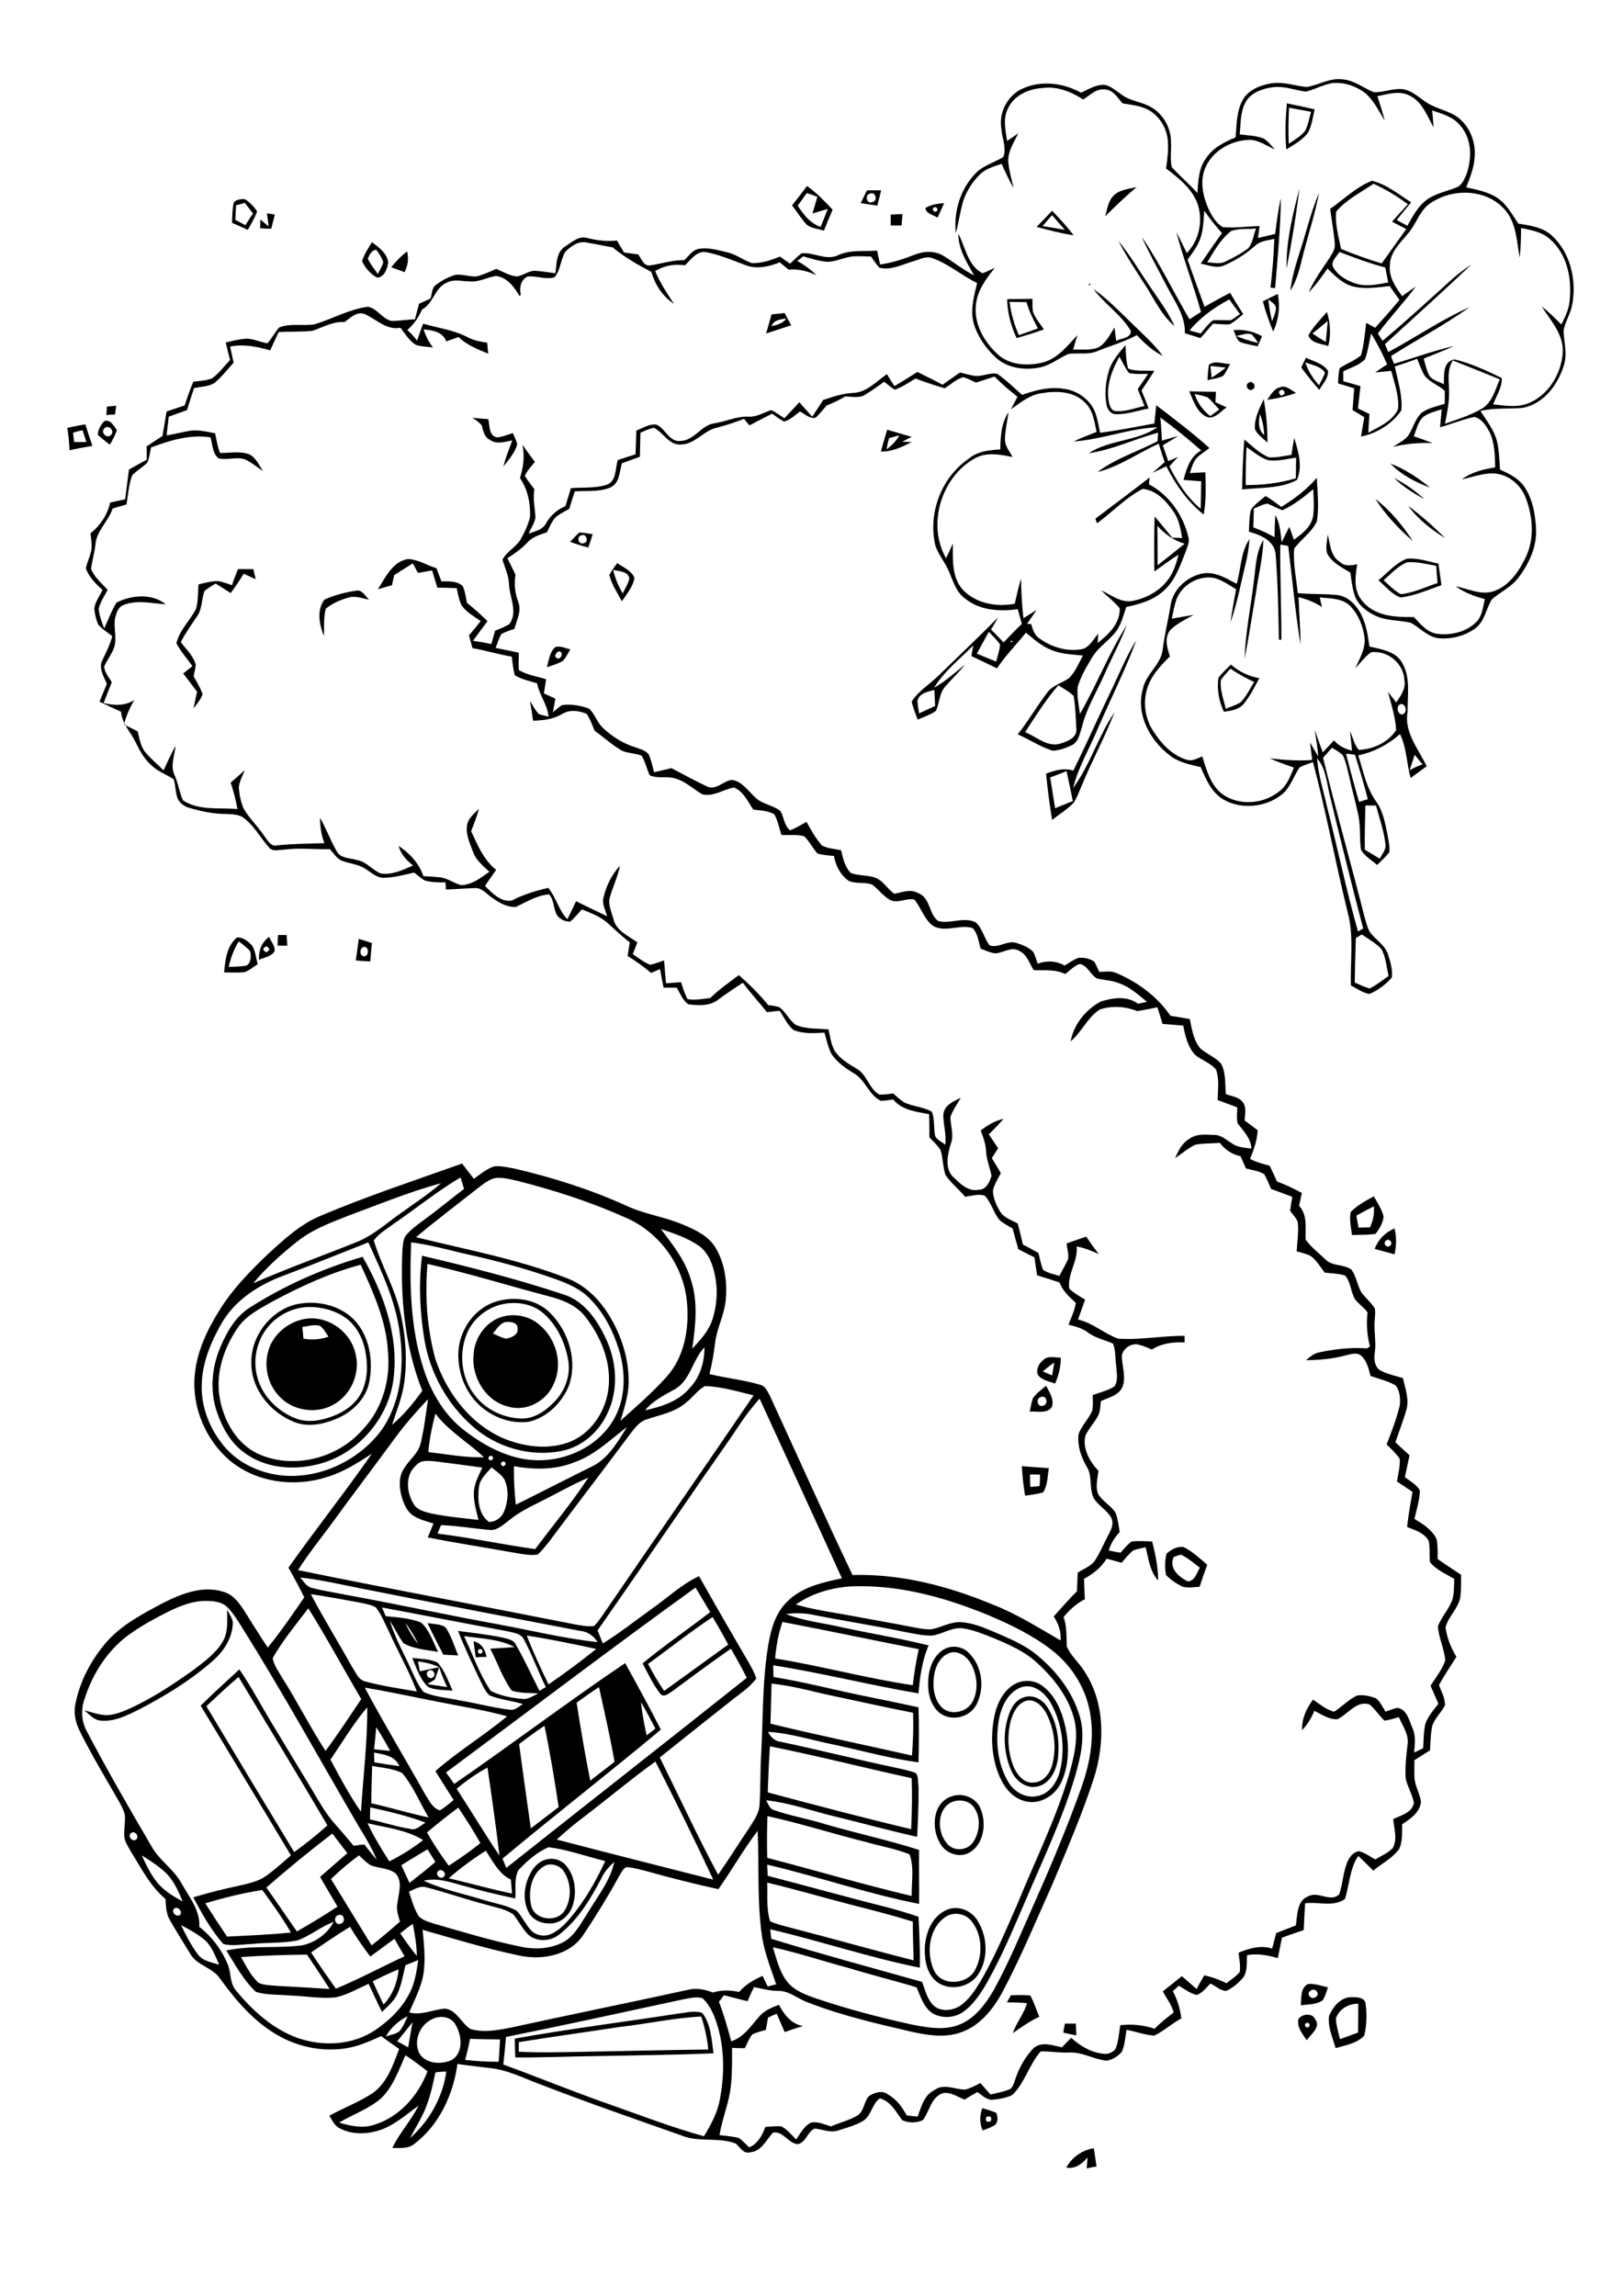 <?xml version="1.0" encoding="utf-8"?>
<!-- Generator: Adobe Illustrator 21.0.2, SVG Export Plug-In . SVG Version: 6.00 Build 0)  -->
<svg version="1.2" baseProfile="tiny" id="Layer_1" xmlns="http://www.w3.org/2000/svg" xmlns:xlink="http://www.w3.org/1999/xlink"
	 x="0px" y="0px" viewBox="0 0 595.3 841.9" overflow="scroll" xml:space="preserve">
<path d="M391.1,794.9c2.1-3.8,5.8-6.4,10.1-7.1c0.3,2.2,0.7,4.5,1,6.7c-1.2,0.2-2.4,0.4-3.6,0.7c0.1-1.3,0.2-2.7,0.3-4
	C396.9,793.5,394.4,795.5,391.1,794.9 M361.8,776.3c-0.5,1.5,0,2.1,1.6,1.6C363.9,776.4,363.4,775.8,361.8,776.3 M360.3,773.1
	c1.7,0.5,3.4,1,5.1,1.7c0.6,1.4,0.8,3.4-0.5,4.5c-1.4,0.9-3,1.4-4.5,2C359.3,778.6,359.3,775.8,360.3,773.1 M390.6,742.1
	c1.3,0,2.6,0,4,0c0.1,1.4,0.1,2.9,0.2,4.3c-1.6-0.3-3.2-0.6-4.8-1C390.1,744.7,390.4,743,390.6,742.1 M478.7,742.2v0.9l0.8,0.5
	l0.8-0.5v-0.9l-0.8-0.5L478.7,742.2 M476.3,740.3c1.5-1.8,5-2.2,6.1,0.2c2.2,2.9-1.6,5.5-3.1,7.7
	C477.8,745.9,475.5,743.4,476.3,740.3 M227.5,743.3c-12.4,1.9-24.8,3.6-37.2,5.6c0,0.9,0,2.6,0,3.5c6.9,0.4,13.7,0.2,20.6,0.1
	c16.3-0.3,32.6-0.7,48.9-0.9c-0.4-4.1-1.3-8.2-2.6-12.1C247.2,740,237.4,742.2,227.5,743.3 M248.9,738.4c2.9-0.3,5.9-1.2,8.7-0.2
	c3.2,4.2,3.4,9.8,4.1,14.8c-14,0.6-28,0.7-42,1c-10.2,0.1-20.5,0.6-30.7,0.5c-0.1-2.3-0.1-4.6-0.2-6.9
	C208.8,744,228.9,741.5,248.9,738.4 M490,740.2c0.1,2.6,0.9,5.1,1.5,7.6c2.2-0.8,4.4-1.6,6.6-2.4c0.1-3.5,0.1-7.1,0.1-10.6
	C494.6,734.8,491.2,736.7,490,740.2 M487.5,739.2c1.5-3.4,4.4-7,8.5-6.8c1.8,0,4.7,0.1,4.9,2.5c0.5,3.8,0.4,7.8-0.5,11.6
	c-2.7,2.9-6.9,3.5-10.5,4.6C488.8,747.2,486.9,743.3,487.5,739.2 M370.8,731.7c2.4,0,4.7-0.2,7.1,0.1c1.4,2.5,2.2,5.2,3.3,7.8
	c-3.5,1.6-6.6,3.8-9.7,6c1.3-3.9,4.1-7.1,5.2-11c-2.5-0.2-5-0.3-7.4-0.3C369.7,733.6,370.4,732.4,370.8,731.7 M480.8,730
	c-2,1,0.1,3.6,1.7,2.4C484.5,731.4,482.4,728.7,480.8,730 M477.1,735.4c0.3-2.7-0.2-6.3,2.6-7.8c2.5-0.3,4.9,0.7,7.4,1.2
	c-0.6,1.6-1,3.2-1.9,4.7C482.9,735.2,479.8,735,477.1,735.4 M346.9,702.9c-6.2,4.1-7.3,13.3-4.3,19.7c2.7,5.9,12.1,5.3,15-0.1
	c3-5.5,2.7-13-1.2-17.9C354.2,701.7,349.9,701,346.9,702.9 M346.8,700.6c4.2-2.2,9.5-0.1,11.8,3.8c3.6,5.8,4,13.7,0.3,19.5
	c-3.1,4.9-10.4,6.4-15.1,3c-3.8-2.8-4.7-7.9-4.6-12.4C339.4,709.2,341.6,703.1,346.8,700.6 M200.3,684c-5.3,2.4-6.7,9.5-5.5,14.7
	c1.1,5.4,9.3,6.5,12.2,2.1c2.7-4.2,2.6-10,0-14.2C205.7,684.3,202.8,683.2,200.3,684 M200.4,681.9c2.5-0.7,5.3,0.1,7,2
	c3.5,3.9,4.2,9.6,2.8,14.5c-1,3.4-3.8,6.4-7.4,6.9c-3.2,0.4-7-0.7-8.7-3.7c-2.4-4.2-2-9.5,0-13.7
	C195.3,685.2,197.4,682.6,200.4,681.9 M349,660.9c-5.5,2.7-5.3,11.1-1.6,15.2c2.4,3,7.4,2.6,9.5-0.5c2.5-3.7,3-9,0.4-12.7
	C355.5,660.2,351.8,659.7,349,660.9 M348.9,658.8c4.2-1.6,9.4,0.5,10.9,4.8c2,5.2,1.1,12.4-3.9,15.6c-4,2.5-9.4,0.4-11.3-3.6
	C341.5,670.1,342.2,661.1,348.9,658.8 M376.4,623.7c-3.2,1-4.9,4.4-5.7,7.5c-1.4,5.6-1,11.7,1.2,17c1.3,2.8,3.8,5.9,7.2,5.5
	c3.5-0.1,5.9-3.2,6.8-6.3c1.8-6.5,0.8-13.7-2.4-19.6C382.1,625.5,379.5,622.9,376.4,623.7 M375.4,622.5c3.4-1.3,7,0.7,8.8,3.6
	c3.6,5.6,4.6,12.5,3.8,19c-0.6,4.3-3,9.2-7.7,10.1c-4.1,0.8-7.9-2.3-9.4-5.9c-2.7-6.3-3.2-13.6-1-20.1
	C370.8,626.4,372.4,623.5,375.4,622.5 M374.2,618.9c-4.8,2-7.1,7.4-7.9,12.3c-1.2,7.5-0.4,15.8,3.6,22.4c2.1,3.5,6.2,5.9,10.3,5.1
	c4.7-0.7,7.6-5.1,8.6-9.4c2-8.2,0.8-17.2-3.3-24.6C383.4,620.8,378.9,617,374.2,618.9 M373.2,617.1c3.2-1.3,7-0.7,9.6,1.5
	c4.3,3.4,6.6,8.8,7.8,14c1.6,6.8,1.7,14.2-1.2,20.7c-2.1,5-7.8,8.6-13.2,7.3c-4.4-1-7.5-4.6-9.3-8.5c-3.2-7-3.7-15.1-2.2-22.6
	C365.7,624.5,368.3,619.2,373.2,617.1 M161.1,611.4c-0.5,1.5-1.1,3-1.6,4.5c-0.7,0.4-2,1.3-2.7,1.7c2.4,0.4,4.8,0.7,7.2,1.1
	C162.9,616.3,161.9,613.9,161.1,611.4 M157.1,612.8c-1.5,1,0.3,3.5,1.7,2.3C160.3,614,158.5,611.6,157.1,612.8 M153.3,609.3
	c0.2,0.9,0.5,2.7,0.7,3.6c2.4-0.5,4.7-1,7.1-1.5C158.6,610.2,156,609.6,153.3,609.3 M151.2,608c3.1,0.4,6.4,0.3,9.3,1.7
	c2.6,2.9,3.9,6.7,5.5,10.3c-3-0.3-6.1-0.1-8.9-1.3C154,615.9,152.8,611.7,151.2,608 M348.9,606c-3.8,0.9-5.8,4.9-6.3,8.5
	c-0.6,4-0.1,8.8,3,11.8c3.4,3,9.3,1.5,11.2-2.4c2.2-4.3,1.6-9.6-0.6-13.7C354.7,607.6,351.9,605.4,348.9,606 M346.7,604.6
	c2.9-1.4,6.6-0.7,8.8,1.7c4.8,4.8,5.8,12.9,2.6,18.9c-2.5,4.7-9.2,6.2-13.4,3c-3.7-3-4.6-8.1-4.2-12.6
	C340.8,611.3,342.7,606.6,346.7,604.6 M175.7,604.8l-0.5,0.8l0.5,0.8l0.9,0l0.5-0.8l-0.5-0.8L175.7,604.8 M173.7,601.9
	c2.9,0.6,4.2,3,4.8,5.7c-1,0-3,0.1-4,0.2C174.2,605.8,174,603.9,173.7,601.9 M156.8,595.2c2.2,0.5,4.9,0.2,6.7,1.7
	c2.1,3.1,3.1,6.8,4.6,10.2c-1.8-0.1-3.7-0.2-5.5-0.3C160.6,602.9,158.6,599.1,156.8,595.2 M83.3,590.3c0.8,1.5,1.8,2.9,2.1,4.6
	c0,5.6-3.3,10.7-7.5,14.3c-8.2,7.2-17.6,12.9-27.3,17.9c-4.2,2.1-8.7,4.3-13.5,3.9c-2.6-0.1-4.3-2.3-6.2-3.8
	c2.7,0.7,5.4,1.7,8.2,1.8c3-0.1,5.9-1.3,8.6-2.5c8.3-3.8,16-8.9,23.4-14.2c3.9-3,8.1-6,10.6-10.3C83.8,598.4,83.3,594.2,83.3,590.3
	 M430.5,571c-1.9,4.1,1.9,7.3,5.1,8.9c2.7,0,3.3-3.1,4.5-5c-2.3-1.7-4.4-3.6-7-4.8C432.5,570.3,431.2,570.7,430.5,571 M427.9,569.7
	c1.7-1.4,3.9-2.7,6.1-2.4c3.3,1.5,6,4.2,8.8,6.5c-1,2.7-1.9,5.4-2.8,8.1c-2.1,0.1-4.2,0.5-6.2,0c-2.2-1.1-4.4-2.5-6.1-4.3
	C427.2,575.1,427.2,572.3,427.9,569.7 M377.8,540.7c0,1.5,0,3,0.1,4.6c0.8-0.1,2.6-0.2,3.4-0.3c0.1-1.4,0.2-2.8,0.2-4.2
	C380.6,540.7,378.7,540.7,377.8,540.7 M374.8,537.7c3.3,0.2,6.6,0.5,9.9,0.7c-0.5,3-0.4,6.3-2.1,8.9c-2.1,0.6-4.4,0.9-6.6,1.2
	C375.4,545,375,541.3,374.8,537.7 M381.8,512.3c-2,0.5-1.3,4,0.8,3.2C384.7,515,383.9,511.5,381.8,512.3 M378.9,512.7
	c1.3-1.8,3.1-3.1,4.8-4.5c1.2,2.4,3.1,5,2.1,7.8c-1.8,2.6-5.4,1.4-8.1,1.7C378,516.1,378.3,514.3,378.9,512.7 M382.5,502.9
	c1.1,0.5,2.2,1,3.4,1.5c0.3-1.6,0.5-3.1,0.8-4.7C385.2,500.7,383.8,501.8,382.5,502.9 M382.6,498.8c1.7-1.8,4.4-0.9,6.5-0.9
	c0,3.3-0.8,6.5-2.1,9.5c-2.2-0.9-5.1-1.2-6.4-3.4C380,502,381.1,500,382.6,498.8 M110.9,486.6c0.1,1.4,0.3,2.9,0.4,4.3
	c3.1,0.6,6.2,0.3,9.2-0.7c-0.9-1.3-1.7-2.8-3-3.9C115.4,485.5,113.1,486.4,110.9,486.6 M111.2,483.8c8.6-1.9,17.7,4.5,19.3,13.1
	c1.6,6.9-1.8,14.6-8,18.1c-6.4,3.8-15.4,2.4-20.3-3.2c-4.2-4.5-5.6-11.4-3.5-17.3C100.6,489.1,105.6,485,111.2,483.8 M180.8,489
	c1.5,0.7,3,1.5,4.7,1.9c2-0.2,4.9-1.5,4.3-3.9c0.2-1.6-1.9-2.3-3.2-2.2C183.8,484.4,182.4,487.2,180.8,489 M184.9,482.7
	c4.4-1,9.3,0,12.8,3c6.3,5.1,8.9,14.4,5.4,21.8c-2.6,6.3-10.1,10.4-16.8,8.3c-8.2-2-13.4-10.8-12.6-19
	C174,490.4,178.5,484.2,184.9,482.7 M113.4,479.3c-6,0.1-11.8,3-15.5,7.8c-3.7,4.8-5.1,11.3-3.7,17.2c1.6,7.2,7.3,13.1,14.1,15.8
	c4.5,1.8,9.5,0.9,13.9-0.8c4.2-1.6,8.2-4.4,10.3-8.5c2.4-4.7,2.5-10.2,1.5-15.3c-0.9-4.8-3.4-9.6-7.5-12.4
	C122.7,480.5,118,479.3,113.4,479.3 M107.9,478.5c7.6-1.9,16.4-0.2,22,5.5c5.7,6,7.1,15.1,5.5,23c-1.3,6.2-6.3,10.9-12,13.3
	c-4.8,2-10.4,3.2-15.4,1.2c-8.7-3.4-15.8-11.9-15.8-21.5C91.9,490.4,98.7,481.2,107.9,478.5 M183.8,478.4
	c-5.7,1.4-10.8,5.7-12.8,11.3c-2.8,7.4-1.6,16.3,3.5,22.4c4,5,10.3,7.9,16.6,8.1c5,0.2,9.3-3,12.6-6.5c3.8-4.1,5.8-9.9,4.6-15.5
	c-1.2-6.2-4.1-12.3-8.9-16.5C195.3,478,189.1,477.1,183.8,478.4 M181.7,477.4c6.8-2.2,15-1.1,20.1,4.1c6.9,6.9,10.2,17.8,6.7,27.1
	c-2.7,6.1-8,11.3-14.6,12.8c-6.8,0.9-13.9-1.9-18.7-6.7c-4.7-4.7-7.2-11.5-7.1-18.1C168.2,488.3,173.6,480,181.7,477.4 M100.1,477.2
	c-4.8,2.7-10,5.3-13.1,10c-5,7.4-8,16.6-6.4,25.5c1.5,8.5,6.3,17,14.4,20.6c12.8,5.6,28.8,1.5,37.9-8.9c7.3-7.5,10.4-18.4,9.4-28.7
	c-0.6-11.3-5.4-21.8-10-31.9C121,466.8,110.4,471.7,100.1,477.2 M91.5,479.6c12.8-8.2,26.9-14.4,41.5-18.7
	c7.6,13.3,13.2,28.6,11.4,44.2c-1.6,15.1-13.5,28.6-28.3,32c-9,2.2-19.3,1.2-26.8-4.6c-4.8-3.6-7.8-9-9.7-14.6
	c-2.8-8-1.9-16.9,1.5-24.5C83.4,488.1,86.5,482.8,91.5,479.6 M156.8,463.5c-1,11.7-0.2,23.6,2.9,34.9c4.1,12.3,12.7,23.7,24.8,29
	c7.4,3.1,15.9,4.3,23.6,1.7c8.2-2.8,13.8-10.9,15-19.3c1.4-9.7-2.5-19.4-8.4-26.9c-3.2-4.2-8.3-6.2-13.3-7.5
	C186.5,471.5,171.8,466.9,156.8,463.5 M154.8,460.5c17.4,4.1,34.7,8.5,51.6,14.1c7.4,2.2,12.2,8.8,15.4,15.4
	c4.4,8.7,5.3,19.4,1,28.3c-3.1,6.8-9.3,12.3-16.8,13.8c-11.5,2.3-23.9-1.3-32.6-9c-9.3-8.1-15.6-19.5-17.7-31.6
	C154,481.3,153.5,470.9,154.8,460.5 M508.2,455l-0.4,0.9l0.4,0.9l0.9,0.4l0.9-0.4l0.4-0.9l-0.4-0.9l-0.9-0.4L508.2,455 M504.2,458
	c1.3-3.4,3.9-6.1,7.3-7.5c0.8,3.1,0.7,6.3,0,9.5C509.1,459.3,506.7,458.7,504.2,458 M497.5,445.8c0.3,1.5,0.5,2.9,0.8,4.4
	c1.4,0,2.8-0.1,4.2-0.1c1.1-2.4,1.7-5,1.4-7.7C501.7,443.5,499.6,444.6,497.5,445.8 M495.4,444.5c2.4-2.5,5.5-4.1,8.5-5.8
	c1.3,2.4,3,4.8,3.6,7.5c-0.3,2.3-1.5,4.5-3,6.3c-2.9,0.4-5.7,0.3-8.6,0.4C495.5,450.1,494.9,447.3,495.4,444.5 M132.9,347.5
	c-1.1,0.8-0.9,3.2,0.7,3.2C135.8,350.5,135.1,346.1,132.9,347.5 M131.6,344.3c1.6,0.5,3.2,1,4.8,1.5c-0.2,2.3-0.4,4.5-0.6,6.8
	c-1.8-0.1-3.5-0.2-5.3-0.4C130.9,349.6,131.2,347,131.6,344.3 M97.7,347c-1.5,0.8-1.5,1.5,0,2.2C99.1,348.5,99.1,347.8,97.7,347
	 M95,352c-0.2-3.3,0.9-6.4,3.7-8.4c0.7,1.7,2.3,3.3,2,5.3C99.5,350.8,96.9,351.1,95,352 M83.9,354.6c2.2-0.1,4.4-0.1,6.5-0.5
	c1.8-1.1,1.8-3.6,1.3-5.4c-1.3-1.3-2.7-2.4-4.1-3.5C85.8,348.1,84.6,351.3,83.9,354.6 M86.9,343.8c2.2-0.2,4.1,1.4,5.6,3
	c1.2,2,1.4,4.5,2,6.8c-1.6,1-3,2.3-4.8,2.9c-2.5,0.3-5,0.1-7.5,0.1C82.6,352,83.2,346.9,86.9,343.8 M102,342.9c0.8,0,2.3,0,3.1,0
	c0.1,1.3,0.2,2.6,0.3,3.9c-0.9,0-2.7,0-3.6,0C101.8,345.6,101.9,344.3,102,342.9 M447.8,249.4c-0.4,3.6,1,7,1.8,10.5
	c1.8-0.7,3.7-1.3,5.4-2.3c2.1-2.1,3.4-4.9,5-7.5c-3-1.4-5.9-3-8.7-4.9C450.1,246.6,448.8,247.9,447.8,249.4 M446.9,248.6
	c1.3-1.8,3-3.3,4.6-4.9c2.9,2.6,6.5,4.3,10.4,5c-1.7,3.2-3.3,6.4-5.6,9.3c-1.8,2.2-4.7,2.7-7.4,3
	C447.1,257.2,446.3,252.7,446.9,248.6 M204.5,239c-0.2,0.3-0.7,1-0.9,1.3l0.2,0.7C205.8,243,207.3,238.2,204.5,239 M203.7,237.3
	c1.8-0.6,3.7,0.5,5.5,0.8c-0.9,1.5-1.6,3.1-2.8,4.3c-1.8,1.1-3.9,1.6-5.8,2.3C201.3,242.1,201.6,239.1,203.7,237.3 M385.2,285.1
	c0.6,3.8,1.2,7.6,1.8,11.3c2.2-0.9,4.3-1.8,6.5-2.6c-0.7-3.7-1.5-7.3-2.3-11C389.2,283.6,387.2,284.4,385.2,285.1 M408.3,251.7
	c2.7-5.7,5.1-11.6,8.5-16.9c-4.1,11-9.4,21.5-14.1,32.3c-3,7.3-7.2,14.2-9.1,21.9c6.3-8.6,9.2-19,15.2-27.8
	c-3.6,9.3-8.4,18-12.2,27.3c-0.9,2-1.6,4.2-2.9,6c-2.3,2.4-5.2,4.1-7.8,6.2c-0.9-5.7-1.7-11.3-2.2-17c3.2-1.2,6.6-2.2,10-1.1
	C398.8,272.2,403.4,261.8,408.3,251.7 M119,219.9c3.7-1.7,7.7-2.7,11.7-3.3c2.2-0.4,3.3,2.1,4.7,3.3c-2.4-0.4-4.9-1.5-7.4-0.8
	c-3,0.8-6,2.1-8.5,4.1c-0.9,3.3-0.5,6.7-0.7,10C117.1,229.1,116.1,223.7,119,219.9 M87.3,208.7c1.9,0,3.8,0,5.6,0
	c0.3,1.2,0.6,2.5,0.9,3.7c-1.5-0.7-3-1.3-4.4-2c-1.5,2.4-3.1,4.8-4.8,7.1c-1.8-1.2-3.6-2.3-5.5-3.5c-1.4,0.8-2.8,1.7-4.1,2.7
	c-1.1,3-0.8,6.6-2.7,9.3c-2.1,3.1-4.3,6.2-6,9.5c2,2.6,4.6,5,5.5,8.2c-0.1,1.4-0.5,2.8-0.8,4.3c1.2,2.1,2.5,4.2,3.3,6.6
	c-0.7,2-2.1,3.5-3.3,5.2c0.4-2,0.8-4.1,1.3-6.1c-1.7-2.3-3.4-4.5-5.1-6.7c1.1-0.9,2.2-1.8,3.4-2.7c-2-2.8-4.3-5.4-5.9-8.4
	c1.1-4.8,5-8.3,7.2-12.6c0.8-2.9,0.7-6,0.9-9c2.4-0.5,4.8-1.3,7.3-1.2c1.7,0.3,3.4,1,5,1.5C85.7,212.6,86.5,210.7,87.3,208.7
	 M224.9,209c0.7,3,1.9,5.9,3.5,8.6c0.9-1.7,1.8-3.3,2.4-5.1C230.9,209.5,227,209.5,224.9,209 M223.5,210.8c0.8-1.5,1.9-2.9,2.9-4.3
	c2.2,1.6,5.2,2.7,6.3,5.4c-0.5,3.3-2.8,5.9-4.6,8.6C226.4,217.3,224.3,214.3,223.5,210.8 M507.5,212.8c2,1.8,3.9,3.8,6.3,5.1
	c4.7-0.5,9-2.6,13.5-4.1c-0.2-2.1-0.4-4.2-0.5-6.3c-3.5-0.6-7.1-1.6-10.7-1.3C512.7,207.6,510.2,210.4,507.5,212.8 M516,204.9
	c4-0.4,7.8,1,11.6,1.8c0.4,2.6,0.7,5.2,1.1,7.9c-4.9,1.7-9.8,3.9-15,4.5c-3.3-1.2-5.5-4.1-8.1-6.3C509,210,511.9,206.5,516,204.9
	 M459.8,213.9c0.8-5.4,0.7-11.1,3.6-15.9c-0.2,6.5-1.8,12.8-2.7,19.2c-1.4,8.1-2.6,16.3-4.2,24.4
	C456.8,232.2,458.7,223.1,459.8,213.9 M213.3,196.3c-2,0.4-1.2,3.6,0.8,2.9C216.1,198.9,215.2,195.6,213.3,196.3 M212.5,195.3
	c1.7,0,3.3,0.4,4.9,0.6c-0.5,1.6-1.1,3.3-1.6,4.9c-2.3-0.6-4.5-1.3-6.7-2.1C210.2,197.6,211.3,196.3,212.5,195.3 M516.5,185.5
	c4.8,3.6,9.4,7.6,13.6,11.9C525,194.2,520.1,190.4,516.5,185.5 M504.5,183c5.5,4.2,9.9,9.6,13.7,15.4
	C513,193.9,508.2,188.8,504.5,183 M511.3,175.3c4,2,7.7,4.6,11.1,7.7C518.4,180.9,514.6,178.4,511.3,175.3 M499.5,342.7
	c-0.5,0.3-1.6,0.9-2.2,1.3c-0.2,5.4-0.3,10.9-0.4,16.3c1.8,0.8,3.6,1.7,5.5,2.2c2.5-1.3,4.7-3,6.9-4.6c-0.7-3.3-1-6.7-2.5-9.7
	C504.8,345.9,502,344.4,499.5,342.7 M500.8,295.4c-0.1,5.4-0.3,10.8-0.2,16.2c1.8,1.1,3.7,2.2,5.5,3.3c0.8-1.7,2.3-3.2,2.1-5.2
	c-0.6-4.9-2.2-9.6-3.5-14.3C503.3,295.4,502,295.4,500.8,295.4 M483.1,278.1c0.4,6,2.3,11.7,3.6,17.6c3.9,15.3,7.1,30.7,11.4,45.9
	c0.5-0.3,1.4-0.8,1.9-1.1c-4.3-16.3-8.3-32.6-12.3-49C486.6,286.9,486.3,281.8,483.1,278.1 M517,282.5c1.5-0.9,3.1-1.6,4.8-2.2
	c-1-1.2-2-2.3-2.9-3.5C518.2,278.8,517.7,280.6,517,282.5 M493.7,276.4c1.5,5.9,3.1,11.8,4.8,17.7c1.1-0.4,2.1-0.7,3.2-1
	c-1.4-5.5-3-10.9-4.7-16.3C496.1,276.6,494.5,276.5,493.7,276.4 M513.8,258.2c-1.9,0.5-1.3,3.9,0.6,3.8
	C516.3,261.5,515.8,258,513.8,258.2 M470.4,187.1c-1.9-0.6-3.6-1.7-5.5-2.4c-1.8,0.2-3.4,1.2-5,1.8c-0.1,2.3-0.1,4.6-0.2,6.9
	c2.7,1,5.3,2.2,7.8,3.6c0-2.7,0.1-5.4,0.3-8.1c1.7,3.1,1.9,6.6,2.3,10c0.9-1.9,1.8-3.8,2.8-5.7c0.6,1.6,1.1,3.1,1.7,4.7
	c3-2.1,6.2-4.6,7-8.4c0.5-3.3,0.2-6.7,0.1-10.1C478.3,182.2,474.6,185.2,470.4,187.1 M470,185.9c4.8-3,9.4-6.4,13-10.7
	c0.2,5.3,0.9,10.7,0,16c-1.8,4-5.8,6.5-8.3,10c-0.5,5.4,0.8,10.9,1.3,16.3c4.8,0.5,9.6,0.2,14.3,0.7c3.7,0.3,6.6,3.1,8.4,6.1
	c2.3,3.9,3,8.4,3.6,12.8c4.3,1,9.5,1.7,11.9,5.8c3.3,5.4,2,12.1,2.1,18.1c-1.4,7.5,4,13.7,7,20c-2,1.4-3.9,2.9-5.9,4.3
	c-1.5-5.3-1.4-11-3.9-16.1c-4.4,3.9-9.6,6.6-15.3,7.8c1.8,5.8,3,12,6.6,17c2.6,3.6,3.3,8.2,4.2,12.5c0.3,2,0.8,4,0.6,6
	c-1.3,1.7-3,3.2-4.5,4.7c-2-1.8-4.6-3.2-5.9-5.6c-0.6-4-0.1-8.2-0.9-12.2c-0.9-4.7-2.3-9.3-3.3-14c-0.7-2.9-1.2-5.9-2.5-8.5
	c-1.2-1.1-2.5-1.8-3.9-2.7c-1.1,1.2-2.2,2.4-3.3,3.7c4.7,19.4,10.2,38.6,15.1,58c0.6,2,1,4,2,5.8c2.1,3,5.8,4.9,6.8,8.6
	c0.8,2.6,1.7,5.4,1.3,8.2c-2.3,2.6-5.1,4.7-8.2,6c-2.5-0.4-4.6-2-6.8-3.1c-0.3-9,1.2-18.1-1.2-26.9c-4.5-18.3-7.9-36.8-12.7-55
	c-1.7,0.6-3.4,1.1-4.9,1.9c-2.3,3.3-3.4,7.5-6.6,10c-5.9,4.7-14.9,5.6-21.5,1.7c-4.3-2.6-6.3-7.4-8.2-11.8
	c-3.9-0.9-7.9-1.7-11.1-4.1c-7.4-5.5-12.8-15.2-10.1-24.6c1.1-5.5,6.8-8.9,7.3-14.7c0.7-5.4,2-10.7,2.9-16.1
	c0.9-5.8,6.1-10.4,11.7-11.5c4.6-0.8,8.7,1.8,12.5,3.8c1.6-5.4,1.4-11.6,4.7-16.4c-0.2,3-0.7,6-1.4,9c-1.8,7.2-3.1,14.6-5.6,21.6
	c0.6-4.1,1.3-8.2,2.1-12.2c-2.7-1.6-5.2-3.5-8.3-4.2c-5.6-0.9-11.6,2.6-13.6,7.9c-0.8,2.3-1.2,4.7-1.7,7.1c2.7-0.5,5.3-1,8-1.4
	c-2.9,1.6-6,3.1-8.4,5.4c-2.5,2.8-1.3,6.7-0.3,9.8c-3.1,3.1-6.3,6.4-7.9,10.6c-2.2,5.5-1.4,11.9,1.8,16.8c3,4.7,7.1,9.1,12.6,10.6
	c1.9,0.5,3.7-0.7,5.4-1.3c1.5,4.9,3,10.5,7.3,13.8c6.3,4.5,15.5,3.7,21.3-1.3c2.6-2.1,3.7-5.4,5-8.4c-3-1.1-6-2.1-8.9-3.4
	c5.2,0.6,10.4,1,15.6,0.6c-0.3-2.1-0.5-4.3-0.8-6.4c1,1.7,2,3.4,3,5.1c-0.2-3.3-0.8-6.5-1.3-9.8c1,2.8,1.9,5.5,3,8.3
	c1.4-1.5,2.7-2.9,4.1-4.4c1.7,2.1,4.1,3.1,6.6,3.8c-0.2-2.4-0.5-4.8-0.7-7.2c1,2.3,1.5,5,3.2,6.9c5.3-0.2,10.9-2.8,13.7-7.3
	c-0.3-4.8-1.8-9.4-3-14c1,1.3,2,2.6,3,3.9c1.7-2.4,3.7-5.2,3-8.3c-0.3-6.1-6.2-10.9-12.2-10.1c-2.3,1.6-3.9,3.9-5.8,5.9
	c1.6-3.6,3.8-7.1,3.4-11.2c-0.5-4.2-2.2-8.5-5.2-11.6c-2.9-3-7.4-2.8-11.2-3.2c0.2,1.2,0.5,2.3,0.8,3.5c-2.6-1.7-5.6-2.9-8.6-3.6
	c0.2,5.8,0.7,11.6,0.7,17.4c-1.9-12-3-24.1-4.5-36.2c-0.7-0.1-2.2-0.4-2.9-0.5c-0.1,11.6,0.4,23.2,0.4,34.9c-0.2,0-0.7,0-0.9,0
	c-0.2-10.4-0.4-20.9-1.2-31.3c-0.4-5-5.6-7.2-9.8-8.3c0.1-2.7,0.1-5.4,0.7-8c1.4-2.1,3.5-3.5,5.4-5.1
	C466.1,183,468.1,184.5,470,185.9 M510,170c5.3,2,10.1,5.2,14.5,8.8C519.1,176.8,513.9,174.1,510,170 M457.2,164
	c-0.2,4.6-0.3,9.3-0.3,13.9c6.2,0,12.4-0.7,18.4-2.5c0-2.6,0.1-5.1,0.1-7.6c-3.3,0.5-6.7,1.4-10,1C462.3,168,459.9,165.7,457.2,164
	 M456.4,161.2c2.9,2.3,5.5,5.1,9,6.5c2.8,0.2,5.6-0.5,8.3-0.9c0.3-2.1,0.6-4.1,1-6.2c1.5,4.9,3.2,10.4,1,15.4
	c-6.1,3.3-13.4,2.7-20.1,3.5C455.7,173.4,455.9,167.3,456.4,161.2 M326.1,160.7c-0.4,1.4-0.7,2.7-0.9,4.1c1.9-1.4,3.5-3.1,4.7-5.1
	C328.7,159.9,327.4,160.3,326.1,160.7 M325.4,157.6c3,0.9,6,1.7,9,2.6c-1.2,0.6-2.3,1.2-3.5,1.8c0.9,0,2.6,0.1,3.5,0.1
	c-3.5,1.8-7.2,3.6-11.3,3.5C323.8,162.9,324.6,160.3,325.4,157.6 M26.8,158.7c0.1,0.9,0.3,2.6,0.4,3.4c1.5,0,3,0,4.5,0
	c-0.5-1.5-1-2.9-1.4-4.3C29.1,158,27.9,158.3,26.8,158.7 M24.7,156.9c2.2-0.5,4.4-0.9,6.6-1.3c0.8,2.6,1.7,5.3,2.6,7.9
	c-2.8,0.5-5.6,1-8.4,1.6C25.4,162.4,25.1,159.7,24.7,156.9 M38.3,157.1c-1.6,1.5,1,4,2.4,2.4C42.3,158,39.7,155.5,38.3,157.1
	 M38.3,154.4c2.3-0.7,3.5,1.9,4.6,3.4c-0.7,1.8-1.6,3.6-2.6,5.3c-1.5-1.2-3-2.3-4.4-3.6C35.9,157.5,37,155.8,38.3,154.4
	 M173.2,153.2c2,0.2,3.9,0.4,5.9,0.5c0.6,2.4,0.1,6.2,3.3,6.7c2-0.2,3.8-1,5.7-1.6c0.6,1.4,1.3,2.7,1.6,4.2
	c-0.9,3.1-3.1,5.6-5.1,8.1c0.9-3.3,2.1-6.4,3.3-9.6c-2.7,0.5-5.7,1.6-8.2-0.2c-2-0.9-2.5-3.3-3-5.3
	C175.8,154.9,174.6,154,173.2,153.2 M336.5,257c0.1,1.6,0.4,3.1,0.6,4.6c2-0.9,3.9-1.8,5.9-2.7c-0.1-2-0.2-3.9-0.3-5.9
	C340.4,253.7,337.2,254.1,336.5,257 M376,268.5c4.3,1.7,8.6,6,13.5,4c2.2-0.7,5.4-2,5.3-4.9c-0.2-4.1-0.3-8.3-1-12.4
	c-1.7-1.6-3.7-2.7-5.6-3.9C383.5,256.7,379.8,262.7,376,268.5 M370.8,235v0.5l0.5,0V235H370.8 M358.3,239.7c2.4,1,4.7,2,7.1,2.9
	c0.5-2.1,1.3-4.2,1.4-6.3c-1.2-1.7-2.7-3.1-4.1-4.6C361.2,234.4,359.7,237.1,358.3,239.7 M424.5,192.8c0.1,4.8,0.1,9.7,0.1,14.5
	c3.3-2.6,6.6-5.2,9.9-7.9C430.5,198.2,427.2,195.8,424.5,192.8 M366.9,164.8c0.1-4.7,0.3-9.6,3-13.6c-0.4,3.2-1.2,6.4-1.3,9.7
	c-0.1,2.6,1.7,4.6,2.8,6.7c-4.5-0.9-9.4-1.9-13.7,0.4c-12.4,6.8-17.8,24.3-10.7,36.7c0.9-1.8,1.7-3.6,2.5-5.4c0,5.6-0.5,12,3.4,16.7
	c4.8,5.3,12.5,6.7,19.3,5.4c0.7-3.1,1.4-6.2,2.3-9.2c0.1,4.8,0.3,9.7,0.9,14.5c1.6-1,3.2-2,4.8-3c-1.2,1.7-2.3,3.4-3.5,5.1
	c0.4,0,1.2,0,1.5,0c0.6,1.9,1.1,4,2.9,5.2c4.4,3.3,10.1,5,15.5,4.1c3-0.5,4.4-3.7,6.2-5.7c0,0.8-0.1,2.5-0.2,3.4
	c4-3.1,8.3-7.2,8.1-12.7c-2-2.5-4.6-4.4-6.8-6.6c3.6,1.6,7.1,4.6,11.3,3.9c5.1-0.9,10.1-3.6,13.2-7.8c2.1-2.7,3-6,3.9-9.2
	c-3.1,1.9-6,4.1-8.9,6.2c-0.1-6.7-0.1-13.5,0.1-20.2c2.2,2.5,4.3,5.2,6.5,7.8c0.9,0,2.7,0.1,3.6,0.1c-0.6-3.5-1.2-7.1-3.4-10
	c-2.6-3.8-6.3-7.6-11.1-8c-6.2,3.2-11.1,8.5-16.7,12.6c-0.2-0.4-0.5-1.2-0.6-1.7c6.6-5,13.3-10,19.9-15.1c-0.1,0.6-0.2,1.8-0.3,2.5
	c7.6,4,12.7,11.5,14.6,19.8c0.3,1.7-0.6,3.3-1.1,4.9c-2.1,5.3-4,11.1-8.6,14.8c-3.7,3.2-8.6,4.5-13.2,5.5c-1,2.9-1.7,6-3.5,8.6
	c-2.5,3.6-6.6,5.9-8.9,9.7c-2.1,3.5-4.2,7-5.4,10.9c-0.4,3.3,0.4,6.7,0.8,10c6.2-10.6,10.5-22.2,17.2-32.5
	c-2.4,6.2-5.6,12.1-8.3,18.2c-2.8,6.4-6.6,12.4-8.2,19.3c-0.8,2.3-1.2,5.2-3.5,6.4c-2.3,1.1-4.7,2-7.2,2.1c-4.5-1.4-8.5-4.1-12.8-6
	c3.9-4.9,7-10.3,10.8-15.3c2-2.7,5.4-3.5,8-5.3c2.3-2.3,3.6-5.5,5.1-8.3c-3.9-0.4-7.8-0.5-11.5-2c-3.6-1.4-6.5-4-9.4-6.4
	c-3.5,4.4-7.5,8.4-10.6,13.1c-3.1-1.5-6.2-3-9.4-4.5c0.2-1.3,0.4-2.6,0.7-3.9c-5,5-10.6,9.4-14.4,15.5c4.2-2.3,7.7-5.6,11.4-8.5
	c-2.3,2.9-5,5.4-7.4,8.2c-2.1,2.4-2,5.9-3.3,8.8c-2,1.4-4.4,2.2-6.7,3.2c-0.8-2.2-1.7-4.3-2.2-6.6c2.5-4,6.7-6.4,10-9.7
	c7.2-7,14.6-14,21.7-21.2c-0.8,1.5-1.7,3-2.6,4.5c1.6,1.5,3.1,3.1,4.6,4.7c2.2-2.3,4.4-4.6,6.7-6.8c-0.5-1.8-1-3.6-1.5-5.4
	c-6.6,0.9-13.8,0.5-19.2-3.8c-3.5-2.5-4.6-6.8-6.2-10.4c-1.4-3.2-3.7-5.8-4.8-9.1c-2.8-11.8,2.1-24.9,12.1-31.8
	C358.6,165.4,362.9,165.1,366.9,164.8 M39.2,149.1c0.8-0.1,2.6-0.2,3.4-0.3c-0.1,0.8-0.3,2.4-0.4,3.2c-0.8,0-2.4,0.1-3.2,0.2
	C39.1,151.4,39.2,149.9,39.2,149.1 M462.1,151.8c-0.4,2.7-0.8,5.8,1.6,7.7C463.6,156.9,463.1,154.3,462.1,151.8 M460.3,157.4
	c-0.3-3.9,1.6-7.5,3.2-11c1,5.2,1.4,10.6,1.4,15.9C463.3,160.8,461.3,159.5,460.3,157.4 M438.2,144.5c1,3.3,3.1,6,5.7,8.1
	c1.1-0.8,2.2-1.6,3.3-2.4c-1.4-1.5-2.7-3.2-4.3-4.5C441.3,145.1,439.7,144.8,438.2,144.5 M436.2,143.5c3.3,0.1,6.6,0.2,9.8,0.2
	c-0.1,1.2-0.1,2.5-0.2,3.8c1.4,0.6,2.7,1.3,4.1,1.9c-2.1,1.4-3.9,3.9-6.6,3.7C439.2,151.9,437.8,147.1,436.2,143.5 M469.1,143.6
	c0.2,1.6,0.9,1.8,2.1,0.8C471,142.8,470.3,142.5,469.1,143.6 M469.3,142.1c2.3-1.1,4.2,1,6.1,2c-3.4,1.2-7,2.1-10.6,2.5
	C466.1,144.9,467.1,142.7,469.3,142.1 M457.9,140.4c1.4-1.2,3.2,1.3,1.7,2.3C458.2,143.9,456.3,141.5,457.9,140.4 M444,134.2
	c0.1,1.1,0.3,3.2,0.4,4.3c1.8-1.1,3.5-2.3,5.2-3.7C447.7,134.6,445.9,134.4,444,134.2 M443.4,133.8c2.2-1.8,5.3-0.3,7.8-0.3
	c-0.8,1.5-1.5,3-2.5,4.3c-1.8,1-3.9,1.1-5.8,1.6C443,137.6,443.1,135.7,443.4,133.8 M478.8,132.9c1,3.2,2.8,5.9,5,8.4
	c0.8-1.5,1.6-3,2.2-4.6C484.5,134.3,481.3,133.9,478.8,132.9 M479,131.2c2.8,1.3,6.3,2.1,8.1,4.8c0.2,2.7-2,4.8-3.2,7
	c-2.3-2.6-4.5-5.4-6.6-8.2C477.8,133.6,478.4,132.4,479,131.2 M406.6,146.6c0.2,1.6,0.7,4,2.7,4.2c3.6,0.2,7.1-1.2,10.5-1.9
	c-0.8-2.1-1.7-4.1-2.5-6.2c1.3-1.9,2.6-3.7,3.8-5.6c-2.4,0-4.7,0.2-7-0.3c-1.4-1.8-2.4-4-3.5-6C407.9,135.6,405.8,141,406.6,146.6
	 M406.6,136.4c1-3.8,3.7-6.8,6.2-9.8c0.2,2.9,0.2,5.8,1,8.6c3.1,1.1,6.4,0.6,9.6,0.8c-1.5,2.4-3.1,4.8-4.7,7.2
	c0.9,2.2,1.8,4.4,2.6,6.6c-4,0.8-8,2.2-12.1,2.1c-1.8-0.1-3-1.7-3.3-3.3C405.1,144.6,405.5,140.3,406.6,136.4 M453.4,123.2
	c2.6,1.1,5.3,1.9,8.1,2.6c-0.7-1.1-1.5-2.2-2.4-3.2C457.3,122,455.3,122.9,453.4,123.2 M452.4,121.1c3.7-0.4,7.3,0.4,10.5,2.2
	c-0.5,1.2-1.1,2.5-1.6,3.7c-2.2-0.5-4.4-0.8-6.5-1.6C453.4,124.4,453.2,122.5,452.4,121.1 M481.4,122.3c1.6,1.1,3.2,2.1,4.9,3.1
	c0.2-2.6,0.5-5.1,0.7-7.7C485.1,119.3,483.3,120.8,481.4,122.3 M479.9,123c1.8-3.2,4.4-5.8,6.8-8.6c1.3,4.1,1.5,8.4,0.5,12.5
	C484.7,126,481,126,479.9,123 M283,119.6c2-0.4,4.2-1,5.4-2.8C286.3,117.1,283.8,117.3,283,119.6 M283,115.3
	c1.6-0.2,3.2-0.3,4.8-0.5c0.8,1.5,1.6,3,2.4,4.5c-3.1,1-6.1,2-9.2,3C281.7,120,282.3,117.7,283,115.3 M370.3,110.7
	c0.5,4.2,1.7,8.3,3.4,12.2c2.3-0.8,4.7-1.6,7-2.5c-1.7-3.1-3.2-6.2-4.2-9.6C374.4,110.8,372.3,110.7,370.3,110.7 M369.4,109.7
	c3.1,0,6.2-0.1,9.3-0.1c0,1.6-0.1,3.2,0.2,4.8c0.9,2.4,2.6,4.3,4,6.4c-3.3,1.2-6.6,2.2-10,3.2C370.8,119.5,369.5,114.7,369.4,109.7
	 M465.2,109.8c0.3,2.7,0.7,5.3,1.4,8c0.5-1.5,1.3-3,1.4-4.7C468,111.4,466.2,110.8,465.2,109.8 M463.2,110.5
	c1.8-0.9,3.6-1.8,5.5-2.7c0.9,4.7,0.3,9.5-1.7,13.8C465.5,118,464.2,114.3,463.2,110.5 M399.4,104.1l0.5,0l0,0.5h-0.5V104.1
	 M143.5,98c1.7-2.1,3.6-4.1,5.8-5.8c0.7,2.6,0.3,5.2-0.9,7.6C146.8,99.2,145.1,98.6,143.5,98 M134.9,94.9c1,2,2.4,3.8,3.7,5.6
	c0.7-1.5,1.6-2.9,2-4.4c-0.6-1.6-1.5-3.1-2.6-4.5C136.2,91.8,135.5,93.5,134.9,94.9 M136.4,88.8c2.6,1.9,5.5,4,6,7.4
	c-0.3,2.3-1.4,5.5-4.1,5.6c-2.4-1.3-4.3-3.5-5.5-6C133.5,93.3,135.1,91.1,136.4,88.8 M410.2,88.3c4.5,5.5,8.1,11.7,12.1,17.5
	c3,4.5,6.3,8.8,8.5,13.8c-4.5-3.8-7.1-9.2-10.2-14.2C417,99.8,413.3,94.3,410.2,88.3 M159.7,760c-0.9,4.4-1.9,8.9-3.6,13.1
	c-1.5,3.8-3.8,7.3-5.7,11c7.1-6.3,12-15,13.3-24.4C162.3,759.7,161,759.8,159.7,760 M148.7,753.7c-2.4,5.4-4.4,11.2-8.6,15.5
	c-4.5,4.1-10.5,6.1-15.7,9.2c4,1.2,8.4,2.2,12.5,0.9c9.4-2.7,16.5-10.7,19.9-19.7C154.1,757.5,151.5,755.5,148.7,753.7 M172.4,747.7
	c-0.5,2.6-1.1,5.2-1.8,7.7c4.1,0.5,8.2,0.7,12.3,0.7c0.2-2.8,0.4-5.5,0.5-8.2C179.8,747.9,176.1,747.8,172.4,747.7 M145.7,748.6
	c1.4,0.7,2.7,1.5,4,2.2c0.5-3.1,1.1-6.1,1.6-9.2C149.5,743.9,147.6,746.2,145.7,748.6 M158.7,740.4c-4.6,1.9-7.2,8-4.9,12.6
	c2.4,4,8.2,4.2,12,2.4c4.2-2.7,3.6-8.7,1.5-12.5C165.8,739.6,161.7,738.9,158.7,740.4 M141.5,746.8c1.7-0.6,3.6-0.8,5-1.9
	c1.4-1.6,2.1-3.6,3-5.5C146.2,741,143.4,743.6,141.5,746.8 M250.6,733.2c-21.7,4.7-43.3,9.4-65,13.8c-0.3,3.4-0.6,6.7-1,10.1
	c13.2,4.8,26.2,10.2,39.5,14.8c11.3,4,22.5,8.3,34.1,11.5c2.5-4.1,4.9-8.5,5.8-13.3c1.8-9.3,1.8-19.1-1.1-28.1
	c-1.1-3.4-2.6-6.8-5.2-9.2C255.3,732.1,252.9,732.8,250.6,733.2 M136.7,726.6c1.3,2.8,2.6,5.7,4,8.5c3.3-3.5,5.1-8.1,5.5-12.9
	C143,723.5,139.8,725,136.7,726.6 M88.4,717.7c1.9,3.3,3.6,6.9,6.5,9.5c2.3,0.9,4.9,0.9,7.3,1.1c6.2,0.3,12.5,0.7,18.7,1.1
	c-2.7-4.3-5.5-8.4-8.3-12.6C104.6,716.9,96.5,717.1,88.4,717.7 M114.1,716c2.9,4.5,6,8.9,9.1,13.3c8.6-3.6,16.8-8,25.2-11.9
	c-1.3-2.1-2.5-4.3-3.7-6.4c-3,2.1-5.9,4.4-8.9,6.5c-2.6-3.5-5.2-7.1-7.4-10.9C123.5,709.6,118.8,712.8,114.1,716 M146.8,709
	c1.9,2.8,3.9,5.6,6.1,8.3c-0.1-4-0.7-7.9-1.5-11.8C149.8,706.6,148.3,707.8,146.8,709 M66.4,706c1.8,3.6,3.6,7.3,6.1,10.6
	c1.8,2.6,5.1,3,7.9,3.9c-1.4-3.1-2.6-6.5-5.1-8.9C72.6,709.3,69.5,707.6,66.4,706 M124.2,702.3c-2.1,0.4-1.5,3.9,0.7,3.2
	C126.9,705.1,126.3,701.5,124.2,702.3 M63.8,700c-1.1,1.3,1,3.3,2.3,2.2C67.1,700.9,65,698.8,63.8,700 M75.3,698
	c2.6,4.1,5.3,8.2,8,12.2c7.8-0.4,15.6-0.7,23.4-1.5c-3.1-5.4-6.8-10.5-10.5-15.6C89.2,694.2,82.2,695.9,75.3,698 M281.4,690.4
	c0.2,4.7-0.4,9.7,1.1,14.2c2.7,1.2,5.6,1.8,8.5,2.6c14.7,3.8,29.4,8,44.1,11.7c-0.1-4.7-0.3-9.5-0.3-14.2c-7.6-2.4-15.3-4.3-23-6.3
	C301.7,695.8,291.6,692.8,281.4,690.4 M160.6,686.3c-1.2,1.4,1.3,3.2,2.3,1.8C164,686.7,161.6,684.9,160.6,686.3 M220.9,688.2
	c-4.1,7.9-8.8,15.9-16,21.4c-3.5,2.7-9.4,2.6-12.1-1.2c-1.7-2-2.9-4.4-4.6-6.4c-2.9-2-6.5-2.5-9.8-3.5c-7.4-1.9-14.7-4.5-22.1-6.4
	c-2.2-0.7-4.3,0.8-6.3,1.6c1,3,1.8,6.1,3.5,8.9c1.5,1.7,3.8,2.2,5.9,2.9c10.3,3,20.6,6.1,31.1,8.3c5.3,1.2,11.1,1,16-1.5
	c4.3-2.3,6.5-6.9,9-10.7c3.6-6.1,8.3-11.7,9.8-18.8C223.6,684.4,221.9,686.1,220.9,688.2 M121.4,689.1c5,8.1,9.9,16.2,14.9,24.3
	c3.6-2.8,7-5.7,10.4-8.7c-0.6-2.2-1.5-4.5-0.9-6.9c0.4-3.5,2-7.8-0.7-10.8c-2.6-2-6.2-1.8-9.2-3c-1.6-1-2.9-2.4-4.2-3.6
	C128.1,683,124.6,686,121.4,689.1 M52,680.4c1.6,3.5,3.3,7.1,5.8,10.1c2.5,3,5.9,5,9.2,6.8c-1.6-3.8-3.3-7.8-6.4-10.7
	C58,684.2,55,682.3,52,680.4 M164.6,688.8c7.7,1.8,15.4,4,23.2,5.6c-0.1-1.7-0.3-3.4-0.4-5.1c-4.4-2.1-6.6-6.6-9.2-10.6
	C173.3,681.8,168.8,685.1,164.6,688.8 M147.2,684c1,2.2,2,4.3,3,6.5c3.2-2.5,6.4-5,9.5-7.7c-1-1.5-1.9-3.1-2.9-4.6
	C153.6,680.1,150.4,682,147.2,684 M190.1,685.9c-1.6,3.1-0.8,6.9-1.1,10.3c-6.1-1.3-12.1-2.7-18.1-4.4c-5.1-1.3-10.2-3.4-15.5-2.1
	c7.2,3.3,15,4.9,22.5,7.2c3.9,1.2,8,1.8,11.6,3.8c2,2.1,3.2,4.9,5.2,7.1c1.8,2,5,2.6,7.5,1.4c2.9-1.3,5.2-3.7,7.2-6.1
	c5.2-6.2,9.2-13.3,12.6-20.6c-6.9-1.7-13.7-4.2-20.8-5.1C196.9,679.3,193.2,682.5,190.1,685.9 M97.7,692.2
	c3.8,5.3,7.4,10.7,11.2,16.1c5.1-2.9,10-5.9,14.9-9.1c-2.1-3.6-4.3-7.2-6.4-10.9c3.3-2.9,6.7-5.8,10-8.7c-1.8-2.4-3.7-4.8-5.5-7.2
	C113.7,678.7,105.6,685.3,97.7,692.2 M263.5,692.8c-8.6-1.9-17.1-4-25.6-6.4c-2.7-0.7-5.4-1.5-8.1-1.7c-1.4,0.6-1.9,2.1-2.7,3.3
	c-4,7.3-8.3,14.3-12.9,21.2c-5,8-15.7,9.9-24.4,7.8c-11.8-2.5-23.3-6-34.8-9.3c0.5,5.2,1.1,10.4,0.4,15.6c-0.7,5.2-3.3,9.9-5.3,14.7
	c4.5,1.2,8.8-1.1,13.2-1.4c4.3,0.6,5.9,5.4,9.3,7.5c4.9,1.4,10.1,0.4,15.1-0.6c21.5-4.7,43.2-9.1,64.7-13.8c3.1-0.8,6.2-0.1,9.1,1
	c3.1-1,6.4-0.9,9.6-0.2c2.3-2.7,5.4-4.5,8.6-5.9c0.6,1.3,1.3,2.6,1.9,3.9c1-0.3,2.1-0.6,3.1-0.8c-1.9-5.6-4.1-11.1-5.1-16.9
	c-2-13.1-1.1-26.3-1.7-39.4C272.8,678.1,268.5,685.7,263.5,692.8 M48.1,672.2c-1.5,1,0.4,3.5,1.8,2.4
	C51.3,673.6,49.5,671.1,48.1,672.2 M134.8,668.6c2.3,4.9,5.1,9.5,8,14c4.4-2.2,8.6-4.8,12.4-7.8C149.1,671,141.8,670.3,134.8,668.6
	 M281.5,666c-0.2,5.1-0.2,10.2-0.1,15.3c17.7,4.6,35.2,9.8,53,14c-0.1-5.1,1-10.5-0.8-15.3c-5-2-10.4-2.9-15.6-4.4
	C305.9,672.6,293.8,668.7,281.5,666 M156.6,672c2.4,4.2,5.1,8.3,8,12.2c4-2.6,7.9-5.3,11.6-8.3c-2.5-4.5-5.3-8.8-8.1-13
	C164.2,665.8,160.4,668.8,156.6,672 M135.8,662.8c0,1.5-0.1,2.9-0.1,4.4c4.9,1.1,9.8,2.7,14.8,3.5c2.2,0.7,3.9-1.4,5.6-2.3
	C149.5,665.9,142.6,664.3,135.8,662.8 M167.5,656c5.3,8.1,10.3,16.5,15.7,24.5c-1.3-10.8-2.8-21.5-4.4-32.3
	C174.8,650.4,171,653,167.5,656 M136.5,647.6c-0.1,4.6-0.3,9.2-0.3,13.7c7.1,1.6,14,3.7,21,5.2c-3.2-5.4-5.6-11.4-9.7-16.3
	C144.1,648.5,140.2,648.3,136.5,647.6 M214.3,666.2c-3.5,2.6-6.8,5.4-10.1,8.4c19.1,5,38.2,9.8,57.4,14.7
	c-6.8-14.6-13.9-29-21.2-43.3C231.5,652.4,223.1,659.5,214.3,666.2 M137.2,642.7c0,0.9,0.1,2.7,0.1,3.6c3.1,0.5,6.2,1,9.2,1.4
	C144.9,643.8,140.7,643.4,137.2,642.7 M282.4,640.4c-0.4,5.6-0.6,11.3-0.8,16.9c17.5,4.7,35,9.3,52.6,13.5
	c0.3-6.2,0.4-12.5,0.2-18.7C317,648.3,299.8,643.9,282.4,640.4 M137.2,641.5c2,0.2,4,0.4,5.9,0.6c-1.6-3-3.3-5.9-5.1-8.7
	C137.8,636.1,137.5,638.8,137.2,641.5 M190.4,639.6c1.4,10.3,2.8,20.6,4.3,30.9c3.4-2.6,6.8-5.2,10.2-7.8c-1.5-10-3.1-19.9-5.2-29.8
	C196.5,635,193.4,637.3,190.4,639.6 M121.2,645.3c3.5,6.5,7,13.1,11.2,19.1c0.8-12.8,2.4-25.5,2.3-38.3
	C129.6,632.1,125.6,638.9,121.2,645.3 M235.1,624.2c0.4,4.1,1.2,8.2,2.1,12.2c1.1-0.8,2.1-1.7,3.2-2.5
	C238.7,630.7,237,627.4,235.1,624.2 M211.5,624.4c1.5,9.6,3.1,19.1,5,28.6c3-2.3,5.9-4.6,8.9-6.9c-1.6-9.2-3.7-18.3-5.7-27.4
	C216.9,620.5,214.2,622.5,211.5,624.4 M133.8,618.9c7.1,13.3,14.9,26.2,22.3,39.4c1.4,2.1,2.6,4.9,5.3,5.6c1.8-1.1,3.4-2.5,5-3.8
	c-2.3-3.5-4.5-7.1-6.7-10.6c8.3-7.3,17.8-13,26.3-20.1c-8.6-2.4-17.5-3.7-26.3-5.5C151,622.2,142.5,620.3,133.8,618.9 M283,617.4
	c-0.1,4.9-0.3,9.8-0.4,14.7c17.2,4.2,34.6,7.8,51.9,11.7c0.4-5.2,0.6-10.5,0.4-15.7c-11.2-2.2-22.4-4.7-33.6-7.1
	C295.2,619.5,289.2,618.1,283,617.4 M75.7,625.7c10.7,17.9,21.4,35.7,32.2,53.5c4.2-3,8.3-6.3,12.2-9.8
	c-10.7-18.2-21.7-36.3-32.6-54.4C83.4,618.4,79.6,622.1,75.7,625.7 M193.2,599.8c2.4,6.1,5.1,12,8,17.9c6-4.1,11.9-8.5,17.5-13
	C210.3,602.9,201.8,601.1,193.2,599.8 M170.2,600c3.2,6.7,5.6,13.9,9.8,20.1c3.5,1.8,7.5,2.5,11.3,2.9c2.3,0.4,4.2-1.1,6.2-2
	c-3.3-0.2-6.6,0-9.8-1c-3.4-4.7-5.2-10.3-7.9-15.4c2.9-0.2,5.9-0.3,8.9-0.6C183,601,176.4,600.9,170.2,600 M148.6,595.1
	c1.3,2.8,2.8,5.4,4.8,7.8C152.1,600.2,150.5,597.5,148.6,595.1 M287,594.8c-1.5,4.3-2.3,8.9-2.7,13.4c16.9,2.7,33.5,7.3,50.5,9.8
	c0.5-4.4,1.2-8.8,2.2-13.2C320.3,601.5,303.7,598,287,594.8 M237.7,610.2c1.8,3.4,3.7,6.7,5.9,9.9c7.8-5.7,15.7-11.3,23.5-17
	c-1.8-3.4-3.7-6.7-5.7-10.1C253.2,598.4,245.6,604.5,237.7,610.2 M288.3,591.9c6.6,2.6,13.8,3.3,20.7,4.9c10.5,2.3,21.2,4,31.6,6.6
	c-2.4,5.6-3.2,11.6-3.7,17.6c-17.8-3-35.4-7.5-53.3-10.3c0,1.4,0.1,2.9,0.1,4.3c10.8,1.7,21.4,4.5,32.1,6.7c7,1.4,14.1,2.9,21.1,4.4
	c0.2,6.7,0.2,13.5,0,20.2c-10.3-1.4-20.4-4.2-30.5-6.4c-8.2-1.6-16.3-4.3-24.7-4.8c1,2,2.6,3.5,4.9,3.7c13.8,2.9,27.5,6.4,41.2,9.3
	c2.7,0.6,5.5,1.1,8.1,2.1c1.1,1.3,0.7,3.2,1,4.8c0.1,6.2-0.2,12.4-0.5,18.6c-10-2.2-20-5-29.9-7.4c-8.5-2-16.8-5.1-25.5-6
	c0.8,1.3,1.2,3.1,2.9,3.6c6.2,2.2,12.7,3.2,18.9,5.2c11.4,3.3,23,5.8,34.3,9.4c-0.1,6.6,0.1,13.2,0,19.8c-18.8-3.7-37-10-55.7-14.4
	c0.1,1.4,0.1,2.7,0.2,4.1c14.6,3.8,29,7.8,43.6,11.5c3.9,1,7.8,2.2,11.7,3.5c0.3,6.2,0.6,12.5,0.5,18.7
	c-18.5-3.7-36.5-9.8-54.9-14.1c0.1,0.9,0.3,2.6,0.4,3.5c18.3,5.6,36.8,10.6,55.3,15.8c1.2,3.1,1.9,6.7,4.6,9
	c2.9,2.1,7.1,1.5,9.9-0.6c3.6-2.8,5.9-6.8,8.1-10.6c4.7-8.5,8.4-17.3,12.3-26.2c6.4-15.7,14-30.9,18.9-47.2
	c1.8-6.4,3.6-13.2,2.2-19.9c-1.9-8.5-7.4-15.6-13.7-21.4c-4.6-4.3-10.4-6.8-16.1-9.2c-3.8-1.5-7.6-3.1-11.6-3.6
	c-3.9-0.3-7.2,2.2-10.9,2.7c-3.5,0.1-7-0.8-10.4-1.4c-11.4-2.4-22.9-4.1-34.2-6.4C294.2,591.5,291.2,591.5,288.3,591.9 M100,608.1
	c0.5,2.6,2.1,4.8,3.4,7c5.6,8.8,10.3,18.2,16,27c4.6-6.2,8.8-12.6,13.1-19c-6.5-11.1-12.6-22.4-19.4-33.3
	C108.5,595.8,103.7,601.6,100,608.1 M140.1,589.5c0.5,1.1,0.9,2.1,1.4,3.2c4.3,0.4,8.8,0.7,12.9,2.3c3.2,2.8,4.4,7.1,6.3,10.8
	c-4.3-0.8-8.9-1-12.7-3.2c-1.9-2.6-3.2-5.5-5-8.2c1.9,6.4,5.3,12.2,8,18.3c1.3,2.7,2.4,5.5,4.4,7.8c4.2,1.9,8.9,2.1,13.3,3.1
	c6.2,1,12.2,2.7,18.4,3.4c1.8,0.3,3.2-1.2,4.7-2.1c-4.1-1.2-8.4-1.6-12.3-3.2c-1.6-1.5-2.4-3.6-3.4-5.5c-2.8-6-5.7-11.9-8.1-18.1
	c5.4,0.7,10.8,1.3,16.2,2.4c1.8,0.5,4.1,0.7,5,2.6c3.2,5.5,5.8,11.4,8.7,17c0.6-0.4,1.7-1.1,2.3-1.4c-2.8-5.7-5-11.8-8-17.4
	c-1.2-2.5-4.3-2.6-6.7-3.2C170.3,595.3,155.2,592.3,140.1,589.5 M62,590.9c-4.6,2.3-9.1,4.7-13.3,7.6c-8.5,5.6-14.5,14.6-17.6,24.3
	c-1.5,4-1.3,8.4,0.8,12.2c7.5,14.3,15.6,28.3,23.8,42.3c2.9,5.1,8.1,8.2,10.9,13.4c2.8,5,6.9,9.9,6.5,15.9
	c4.7,3.7,8.4,8.6,10.6,14.2c1.1,3,0.6,6.6,2.9,9.2c6,7.3,13.4,14,22.4,17.3c9.3,3.3,20.3,2.8,28.6-2.8c5.2-3.5,9.9-8.1,12.7-13.7
	c1.9-3.7,2.5-7.9,3.1-12c-1.6,0.6-3.1,1.3-4.7,1.9c-0.8,3.4-1.4,6.9-2.8,10.2c-1.2,2.8-3.6,4.8-5.8,6.9c-1.7-3.4-3.3-6.9-4.9-10.3
	c-4,1.8-7.9,4.1-12.2,5c-5.5,0.5-11-0.5-16.5-0.7c-4.2-0.4-8.5-0.1-12.6-1.3c-4.6-4.3-7.6-10-10.9-15.2c9.1-2,18.6-0.7,27.8-1.9
	c4.8-1,9.3-4.2,11.6-8.6c-4.7,1.7-8.6,5.1-13.3,6.8c-5.5,1.1-11.2,0.7-16.8,1.3c-3.4,0.1-7,0.9-10.4,0c-4.5-5.1-7.8-11.1-11-17.1
	c5.6-1.7,11.2-3.1,16.9-4.3c3.4-0.8,6.9-1.5,9.7-3.5c3.3-2.3,6.2-5,9.2-7.6c-11-18.4-22.1-36.6-33.1-54.9c4.6-4.5,9.4-8.9,14.2-13.3
	c4.4,6.4,8,13.3,12,19.9c4.8,8,9.7,16,14.5,24c2.6,4.3,5,8.8,8.4,12.6c2.4,2.7,4.7,5.4,7,8.2c1.3-0.2,2.6-0.4,3.9-0.5
	c1.5,1.9,3,3.8,4.6,5.6c-1.8-4.3-4.2-8.3-6.6-12.2c-14.2-24.3-27.8-49-42.7-72.8c-1.7-2.7-3.3-5.4-5.6-7.7c-2-1.9-5-2.2-7.6-2.2
	C70.7,587,66.2,588.9,62,590.9 M114,584.6c4.8,9.1,10.2,17.8,15.2,26.8c1.3,1.9,2.2,4.6,4.7,5.2c6.2,1.7,12.6,2.6,19,3.7
	c-2.9-7.6-7-14.7-10.3-22.1c-1.5-3-2.7-6.1-4.7-8.7c-1.8-1.1-3.9-1.3-5.9-1.8C126,586.6,120,585.5,114,584.6 M163.6,650
	c1,1.4,2,2.8,3,4.2c21.1-14.5,41.5-30,62.7-44.3c4.5,8.1,8.9,16.2,13.1,24.4c-19.2,16-38.9,31.3-58.1,47.3c0.5,1.1,0.9,2.2,1.4,3.4
	c29.4-23.3,58.9-46.4,88.2-69.7c-1.8-3.6-3.8-7.2-5.8-10.7c-7.3,5.1-14.5,10.4-21.6,15.7c-1.2,0.6-2.5,2.1-4,1.2
	c-2.9-3.5-4.7-7.6-6.8-11.5c8-6.6,16.6-12.5,24.8-18.8c-1.8-3-3.6-6-5.4-9C224.3,604.4,194.1,627.4,163.6,650 M291.9,588.4
	c5.7,1.7,11.6,2.6,17.4,3.6c8.6,1.6,17.3,3.1,26,4.8c2.1,0.4,4.2,0.8,6.3,0.7c3.7-0.7,7.2-2.9,11.1-2.6c4.1,0.3,8,1.9,11.8,3.5
	c5.5,2.4,11.1,4.6,15.8,8.5c7.2,5.9,13.2,13.6,15.8,22.7c2.1,7.3,0.2,14.9-1.8,21.9c-4.6,15.5-11.6,30.1-17.9,44.9
	c-4.5,10.4-8.8,20.8-14.4,30.7c-2.2,3.8-4.7,7.7-8.3,10.4c-3.2,2.5-7.9,2.9-11.5,0.9c-3.4-2.1-4.5-6.2-6-9.6
	c-8.2-2.5-16.5-4.5-24.6-7c-9.4-2.5-18.6-5.6-28.1-7.7c1.3,4.2,2.3,8.6,4.9,12.2c2.6,3.6,7,5.2,11,6.6c11.6,3.9,23.4,7,35.3,9.6
	c5.7,1.1,11.9,2.2,17.4-0.1c5.7-2.4,9.5-7.6,12.5-12.8c5.6-10.2,10-20.9,14.7-31.5c6.2-13.9,12.1-27.9,17.2-42.2
	c3-8.3,4.8-17.2,3.6-26c-1.2-9.9-6.7-19-14.6-25c-6.9-5.3-14.8-9.1-22.8-12.5c-15-6.2-31.1-10.8-47.4-10.7
	C307.1,581.6,298.8,583.7,291.9,588.4 M110.1,578.5c1.3,1.4,2.2,3.3,4.2,3.8c4.2,1.1,8.6,1.7,12.8,2.6c18.8,3.4,37.5,7.5,56.3,10.9
	c11.9,2.2,23.7,5.1,35.8,6.4c-1.4-2.2-3.6-3.9-6.3-4.1c-27-5.2-54.1-10.3-81.1-15.7C124.7,581,117.5,579.3,110.1,578.5 M198,550.8
	c-3.8,1.9-7.7,3.8-11.1,6.6c-2.3,1.7-4.7,4.2-7.8,3.6c-5.8-0.5-11.5-1.5-17.3-1.7c-0.5,1-0.9,2.1-1.3,3.1c12,1.5,23.9,4,35.8,5.7
	c6.5-8.7,13.5-17.1,19.5-26.2C209.7,544.5,203.9,547.9,198,550.8 M180.3,538.1c-1.8,2.2-4.2,4.1-4.6,7.1c-0.6,4.5-0.3,10,3.6,12.9
	c2.5,0.1,4.7-1.6,5.6-3.8c1.5-3.7,1.8-8.1,0.1-11.8C183.8,540.6,181.9,539.5,180.3,538.1 M183.8,536.4l0,0.9l0.8,0.4l0.8-0.5l0-0.9
	l-0.8-0.4L183.8,536.4 M152.6,537.4c-4.1,3.6-3.5,9.9-0.9,14.1c1.3,2.3,4,2.9,6.4,3.5c5.7,1.2,11.6,1.7,17.4,2.4
	c-0.8-3.3-1.8-6.6-1.7-10c0.1-3.3,1.8-6.3,3.1-9.2c-5.8-0.8-11.6-1.6-17.4-2.3C157.1,535.7,154.3,535.3,152.6,537.4 M179.2,534.3
	l0,0.9l0.8,0.4l0.8-0.5l0-0.9l-0.8-0.4L179.2,534.3 M210.8,536.2c-7.1,2.9-14.9,2.8-22.3,1.5c-0.1,4.7,0.2,9.4,0.7,14.1
	c9.3-4.6,18.4-9.3,27.7-13.9c6.2-2.9,9.6-9.1,13.1-14.6C223.9,527.9,218.2,533.6,210.8,536.2 M157.1,532.5
	c6.8,0.8,13.5,2.1,20.4,1.9c-5.8-5.5-12.9-9.5-17.8-16C158.5,523,157.5,527.7,157.1,532.5 M271.9,521.5c-5.8,8.8-12,17.3-17.9,26
	c-11.6,16.8-23.1,33.7-34.8,50.4c0.6,1.6,1.3,3.2,1.9,4.8c6.3-3.9,12.1-8.5,18.1-12.8c5.7-4,10.8-8.9,17.2-11.9
	c6,10.7,12.2,21.4,18.4,32c1,1.8,2,3.6,2.6,5.5c-2.5,3.5-6.3,5.8-9.6,8.5c-8.6,6.8-17.2,13.6-25.8,20.5c7.1,14.3,13.8,28.9,21.4,43
	c3.9-5.6,7.5-11.4,11.3-17c1.7-2.7,3.8-5.5,3.9-8.8c0.4-6.2,0.2-12.4,0.6-18.6c0.7-13.1,0.4-26.3,2.5-39.3c1-6.1,2.7-12.5,7.4-16.8
	c5.3-5.1,12.7-6.7,19.7-8.2c-10-22-20.1-43.9-30.2-65.9C276.2,515.7,273.9,518.5,271.9,521.5 M251.7,514.3
	c-4.1,3.7-9.7,4.5-14.7,6.3c-2.6,0.8-4.2,3.2-5.8,5.2c-9.7,13-19.6,25.9-29.3,38.9c-1.5,1.9-2.9,3.8-4.7,5.4c-3.5,0.5-7-0.5-10.4-1
	c-10-1.8-20-3.3-29.9-5.3c0.7-1.7,1.4-3.4,2.1-5.1c-2.5-0.8-5.1-1.4-7.3-2.8c-2.4-1.5-3.5-4.2-4.3-6.8c-1-3.5-1.3-7.5,0.8-10.6
	c1.9-3.2,5.3-5.5,6.1-9.3c1.3-5.3,1.9-10.7,2.7-16.1c-4.1,4.4-8.1,8.8-11.7,13.7c-7.9,10.8-16,21.4-23.9,32.3
	c-4.1,5.5-8.4,10.9-12.1,16.7c33.8,6.9,67.8,13.2,101.6,19.9c2.3,0.4,4.6,0.9,7,0.6c1.7-1.7,3-3.8,4.4-5.8
	c18-26.3,36.2-52.5,54.1-78.8c-5.9-1.4-11.7-3.2-17.8-3.4C255.9,509.7,254.1,512.5,251.7,514.3 M247.8,509.3
	c-4,2.3-8.3,4.3-11.2,7.9c6-1.3,12.3-3.3,16.4-8.2c3.8-4,5.4-9.5,5.4-14.9C254,498.7,253.3,505.9,247.8,509.3 M150.8,455.6
	c-0.6,15.5-0.3,31.3,4.5,46.2c2.8,8.7,7.5,16.9,14.8,22.6c7.6,5.9,16.7,10.8,26.5,11.1c11.3,0.4,23.3-5.3,28.8-15.5
	c4.2-7.6,4.1-17,1.6-25.1c-2.2-7-5.6-13.7-10.9-18.9c-3.3-3.3-7.6-5.2-12-6.8c-11.2-4-22.8-7.1-34.4-9.6
	C163.5,458.1,157.2,456.4,150.8,455.6 M104,467.8c-9.2,3.4-18,9.1-22.9,17.8c-3.8,6.7-6.9,14.2-7.1,22c-0.3,7.6,2.4,15.1,6.9,21.1
	c5.2,7.3,13.8,11.5,22.6,12.4c13.9,1.3,28.1-5.5,36.4-16.6c7.1-10.1,8.4-23.1,6.8-35.1c-1.4-12-6.7-23-11.6-33.8
	C124.7,459.7,114.4,463.9,104,467.8 M242.4,450.7c4.4,5.8,9.1,11.7,11.1,18.9c2.6,8.1,1.6,16.7,0.4,25c2.9-3.1,5.9-6.3,7.3-10.4
	c2-5.9,2.2-12.4,0.6-18.4c-0.9-3.4-2.5-6.8-5.4-8.9C252.1,453.9,247.1,452.3,242.4,450.7 M127.3,446c-6.4,2.5-12.9,5-18.3,9.3
	c-5.8,4.6-11.4,9.6-16.1,15.3c12.3-5.4,24.9-9.9,37.4-14.9c6.3-2.4,11.3-7,16.7-10.8c5-3.6,10.1-6.9,14.8-11
	C150,437.1,138.7,441.8,127.3,446 M175.3,435.7c-7.6,6-15.3,11.8-22.7,18c18.6,4.6,37.6,8.1,55.5,15.1c5.7,2.2,10.4,6.4,13.9,11.4
	c5.3,7.7,8.6,17,8.6,26.4c0,4.9-1.6,9.7-3,14.4c5.8-5.2,11.7-10.3,16.9-16.1c6.5-7.2,8.3-17.5,7.5-26.9c-1-13.6-10.1-26.2-22.6-31.5
	c-12.7-5.7-26-10-39.4-13.4c-2.7-0.6-5.5-1.4-8.3-1.1C179.1,432.6,177.2,434.3,175.3,435.7 M144.4,448.8c-2.5,1.9-5.4,3.5-7.3,6.1
	c2.8,9.3,8,17.9,10,27.5c1.7,8,2.3,16.3,1.2,24.4c-0.7,5.4-2.8,10.5-4.5,15.7c4.3-3.6,7.9-8,11.1-12.5c-6.5-16.3-8.1-34.2-7.3-51.6
	c0.2-1.7,0.2-3.6,1.1-5.1c1.8-2.3,4.2-4,6.5-5.7c5.1-3.7,10-7.8,15-11.6c-0.4-1.4-0.8-2.8-1.3-4.2
	C160.3,436.9,152.6,443.2,144.4,448.8 M425.6,153.1c0.3,2.8,0.4,5.7,0.6,8.5c2-0.6,4-1.2,6-1.7c-1.9,1.1-3.8,2.3-5.7,3.4
	c0.7,1.9,1.3,3.9,2,5.8c1.2-0.5,2.4-1,3.6-1.5c-1.1,1.1-2.1,2.3-3.2,3.4c2.9,5.8,6.5,11.4,11.5,15.6c0.1-3.4,0.1-6.7,0.2-10.1
	c-2.2-0.2-4.3-0.3-6.5-0.5c1.1-4.1,2.4-8.6,6.5-10.8C435.8,161,430.8,156.9,425.6,153.1 M207.4,90.3c2.4-1.5,5-4,8.1-3
	c3.5,0.9,7.2,1.3,10.8,0.9c0.8,1.5,1.7,2.9,2.6,4.4c1.7,0.2,3.5,0.5,5.2,0.7c1.2,1.6,2,4.5,4.5,4c4.1-0.6,8.2-2,12.4-1.9
	c1.6-1.5,2.9-3.6,5.1-4.1c3.5-0.7,7.1,0.4,10.5,1.2c3.3,0.7,6,2.9,9.2,4c3.6,0.1,7-1.1,10.3-2.4c1.2,0.9,2.5,1.7,3.7,2.6
	c1.4-1.3,2.7-2.7,4.2-3.8c4.6-0.5,9.1,2.9,13.6,0.6c4.5-2,9.4-1.2,14.1-1.6c0.4,1.7,0.7,3.4,1.1,5.1c4.4-0.6,8.6-2,12.7-3.6
	c3.4-1.4,7.5-1.5,10.7,0.5c3.7,2.3,7.2,5.1,11.1,7.1c-2.7-4.8-5.8-9.6-5.8-15.3c2.6,4.9,3.5,11.8,8.9,14.5c1.5-0.5,3-1.3,4.5-2
	c-3.1,3.9-6.3,8.1-6.9,13.3c-0.9,6.9,2.7,13.5,7.6,18.1c4.3,4.3,11,4.7,16.6,3.4c5.6-1.3,9.2-6.1,13-10.1c-0.5,1.8-1.1,3.5-1.6,5.3
	c3.1-0.1,6.3,0.4,9.3-0.8c2.8-1.6,4.2-4.7,5.9-7.3c0.2,1.6,0.4,3.2,0.6,4.9c1.8-1,5.4-0.9,5.4-3.6c-3.5-6-9.6-9.8-13.7-15.4
	c5.4,3.8,9.9,8.6,14.6,13.1c3.8,3.7,7.7,7.2,10.8,11.4c-3.7-1.8-6.7-4.6-9.5-7.6c-4.7,2.5-9.7,3.9-14.6,5.9c-3.4,1.4-7,0.5-10.5,1
	c-3.5,1.5-6.5,4.1-10.3,4.9c-5.6,1.2-12,0.4-16.4-3.6c-3.7-3.5-6.7-7.8-8.1-12.7c-1.3-4.9,0.2-9.9,1.3-14.6
	c-5.6-2.7-10.4-7-16.3-9.1c-2.4-1-4.8,0.5-7.1,1.1c-4,1.2-8.2,3.4-12.4,2.4c-1.2-1.2-2.1-2.7-3.1-4.1c-2.1-0.1-4.2-0.2-6.3-0.1
	c-3.4,0.2-6.4,2-9.8,2c-3-0.2-5.9-1.2-8.8-2c-0.7,0.6-1.5,1.2-2.2,1.7c2.6,1.4,5,3.2,7.1,5.2c-3.2-1.4-6.7-2.4-10.2-2
	c-1.1-0.9-2.2-1.8-3.3-2.7c-3.7,1.5-7.9,2.5-11.8,1.3c-5-1.8-9.8-4-15.1-5c-3.5-0.7-5.6,2.7-7.9,4.8c-3.8-0.6-7.6,0.1-10.9,2.1
	c1.8,4.3,4.3,8.1,6.9,12c-4.2-2.7-6.9-7-8.3-11.7c-5-2.6-9.9-5.4-14.2-9c-3.1-0.5-6.1-1.2-9.2-1.7c-3.2-0.9-6.1,1.3-8.2,3.4
	c-1.7,2.9-1.7,6.7-3.9,9.3c-3.2,0.9-6.6-0.6-9.9-0.3c-2.6,1.3-3,4.1-2.5,6.6c-0.1,0.2-0.3,0.5-0.4,0.6c-2-3.3-4.5-6.9-8.7-7.4
	c-3.2,0.5-6.2,2.3-9.5,2c-2.9,0-6-1-8.6,0.5c-4.4,1.9-4.8,7.6-9,9.8c-1.3,2.9-3,5.5-5.4,7.5c1.3,1.2,2.5,2.5,3.6,3.9
	c0.7-2.1,1.4-4.1,2.2-6.2c5.5,1.6,11.3,2.3,16.4,5c2.2,1.2,4.7,1.6,7.1,2c0.1,1.3,0.2,2.7,0.4,4c-3.9-1.6-7.8-3.1-10.9-6.1
	c-1.5,0.5-3,1.1-4.5,1.6c-1.3-3.5-5-4.1-8.3-4.4c0.7,2.4,1.9,4.6,3.4,6.6c-2.1-0.2-4.2-0.3-6.2-0.9c-2.5-1.5-4-4.1-5.7-6.3
	c-5.2,1-8.9-3.2-13.3-5.1c-2.9-0.9-5.1,1.5-7.2,3c-4.2-0.3-7.9,1.9-11.7,3.2c-4.2,0.5-8.4,0.2-12.5,0.5c-1,2.2-2.1,4.5-3.1,6.7
	c-4.8-1.4-9.8-2.4-14.7-1.4c0.4,2,0.9,3.9,1.3,5.9c-2.3,2.5-4.4,5.3-7.1,7.5c-2.2,1.3-4.9,1.3-7.4,1.8c-0.9,2.7-1.8,5.4-2.6,8.1
	c-2.2,0.8-4.4,1.6-6.7,2.4c-0.3,2.3-0.5,4.6-0.8,6.9c2.8-0.5,5.6-1.2,8.4-1.7c3.1-0.5,6.3,0.3,9.4,0.9c0.5,2.4,0.9,4.9,1.8,7.2
	c3.5,0.1,7.2-0.8,10.7,0.5c2.5,1.2,3.6,4,5.1,6.2c-2-1.4-3.9-2.9-6.1-4.1c-3.2-1.5-6.8,0.2-10.2-0.6c-2.3-1.7-2.2-5.2-3-7.7
	c-7.4-1.2-14.9,1.1-21.8,3.7c-0.4,1.9-0.6,3.9-1.4,5.6c-1.7,1.7-3.9,2.9-5.5,4.6c-1.3,3.4-1.5,7.2-2.1,10.7c-1.7,0.5-3.4,1-5.1,1.5
	c-1.5,4.7-5.9,8.1-6.3,13.2c-0.3,3-1.2,5.9-1.6,8.9c1.2,3.1,3.9,5.3,6.1,7.7c-1.2,2.3-2.7,4.4-3.3,7c0.2,2.5,1.2,4.8,2,7.2
	c1.5-3.2,2.7-6.5,4.5-9.5c5.5-2.8,13-3.5,18.1,0.6c-5.1-0.3-10.3-1.7-15.3,0.2c-2,0.6-2.7,2.7-3.2,4.5c-0.8,3.5,0.6,7.2-0.3,10.7
	c-0.8,2.7-2.7,4.9-3.8,7.5c0.2,2.2,1.8,3.9,2.8,5.7c-1,2.5-2,5.1-3,7.6c3.8,1,7.9,1.1,11.3-1.1c-1.7,2.8-3,5.8-3.8,9
	c1.7,0.8,3.3,1.7,5,2.5c0.7,2.8,1.1,5.8,3.1,8c2,2.3,4.3,4.2,6.4,6.3c1.4-3,2.8-6.1,4.4-9c-0.3,3.6-2.1,7.4-0.3,10.9
	c1.3,2.9,1.7,6.2,3,9.1c5.9,3.9,13.3,2.6,20,3.2c-0.6-3.3-1.4-6.5-2.5-9.7c1.8-1.5,3.5-3,5.2-4.6c-0.8,2.1-2,4.1-2.2,6.4
	c0.2,2.6,0.7,5.2,1.7,7.6c2.1,3.7,5.2,6.5,7.5,10c1.3,1.6,2.5,4.3,5,3.6c5.7-0.6,11.5-0.6,17.2-0.8c-1.2-3-1.6-6.2-1.6-9.3
	c2.2,3.9,3.8,8.2,6,12.1c1.4,2.9,5,2.6,7.6,3.4c3.4,0.6,5.5,3.6,8.6,4.9c4.2,0.7,8.2-1.3,11.9-2.9c-2.4-1.9-4.5-4.2-5.3-7.2
	c4.1,2.7,7.5,6.4,9.1,11.1c1.9,0.1,3.9,0.2,5.8,0.4c2.9,0.2,5.3,2.2,8,2.9c4-0.1,7.3-2.7,10.4-4.9c-2.3-2.2-4.9-4.2-6-7.3
	c-1.1-3.1-2.7-6.3-2.2-9.6c0.3-2.7,2.6-4.4,4.4-6.2c-0.8,2.8-1.8,5.5-2.9,8.2c2.4,5.1,4.6,10.6,9.2,14.2c-1.4,2-2.8,3.9-4.1,5.9
	c2.6,2.6,5.7,5.9,9.7,5.4c4.2-2.2,8.8-3.6,13.5-4.7c2.9,3.5,3.8,8.2,7,11.5c1.1-2.2,2.2-4.4,3.2-6.6c3.8,1.9,7.6,3.7,11.4,5.5
	c-0.6-2.2-1.9-4.3-1.4-6.6c1-4.4,3-8.6,6.1-11.9c-0.8,3.9-2.5,7.5-3.6,11.2c-1,2.8,0.5,5.6,1.2,8.3c1,4.4,5.5,6.2,8.8,8.6
	c-0.6,1.4-1.1,2.9-1.7,4.3c2.1,1.4,4,3,6.4,3.9c1.8-0.4,3.4-1,5.1-1.6c0.2,2.8,0.4,5.6,0.7,8.4c1.8-0.1,3.6-0.3,5.5-0.4
	c0.7,2.1,1.3,4.3,2.4,6.2c2.8,0.5,5.5-0.1,8.3-0.4c3.2-3.1,6.9-5.7,10.5-8.4c3.9,3.4,7.5,7,10.8,11c1.5,0.2,2.9,0.3,4.3,0.9
	c2.2,1.8,3.4,4.6,5.7,6.3c3.8,1.7,8.1,1.3,12.1,1.7c0.6,2.7,0.9,5.6,2.4,8.1c2,2.8,5,4.6,7.9,6.3c3.8,2.1,4.5,7.3,8.3,9.5
	c1.7,0.1,3.4-0.2,5.1-0.4c1.3,1.1,2.6,2.4,4.1,3.3c3.2,1.5,7,1.6,10.1,3.4c1.1,2.8,0.6,6,1.2,8.9c0.7,1.5,2.5,2.1,3.7,3.2
	c0.5-3.7-0.7-7.3-0.7-10.9c0.2-3.5,3.6-5,6.4-6.3c-1.3,2.3-2.9,4.5-3.8,7c0,3.2,1.4,6.5,0.2,9.7c-1.1,3.7-2.3,8.4,0.3,11.8
	c2.7,2.6,5.8,6.1,10,5.2c2.7,0,3.9-3,4.6-5.1c-0.6-2.9-1.8-5.8-2-8.8c-0.1-2.7-1-5.3-2-7.8c2.5-2,5.3-3.6,8.4-4.3
	c-1.7,2-3.6,3.9-5.4,5.7c1.1,1.7,2.3,3.4,3.4,5.1c-0.8,1.2-1.5,2.4-2.3,3.6c1.1,1.8,2.2,3.7,3.3,5.5c-1.1,2.2-2.5,4.2-2.9,6.6
	c0.1,2.6,1.2,5.1,2.5,7.3c1.4,2.5,4.3,3.3,6.6,4.6c0.7,2.6,1.3,5.2,1.9,7.7c1.9,1,3.8,2,5.7,3.1c0.5,2.1,0.9,4.2,1.7,6.2
	c1.8,1.2,4,1.6,6,2.2c1-2.1,2.3-4.1,3.2-6.3c0.2-1.9-0.4-3.7-0.6-5.6c2.4-0.8,4.8-1.7,7.2-2.5c1.5,2.2,3,4.3,4.6,6.4
	c-2.6-1.2-5.3-2.3-8.1-2.8c0.6,5.4-3.5,10.1-2.7,15.5c1.7,1.6,3.8,2.8,5.8,4c-0.9,2.5-1.7,4.9-2.6,7.3c5.4,1.2,9.6,5.2,14.7,7
	c8.1,0.6,16.2-1.1,24.4-1c0,0.6,0,1.8,0,2.4c-4.2-0.2-8.4,0.3-12,2.6c-1.5-0.6-3-1.3-4.5-1.7c-2.7-0.9-5.8,1-6.5,3.7
	c-0.1,3.8,1.6,7.7,0.3,11.5c-1.3,3.3-5.1,4.1-8,5.4c-0.2,1.6-0.2,3.3-0.8,4.9c-1.3,2.8-3.6,5-4.9,7.8c-1.1,4.8,1.6,9.5,4.8,12.9
	c-0.3,2.8-1.2,5.8-0.1,8.5c1.6,2.7,4.7,4.2,6.4,6.9c0.8,2.2,1.1,4.6,1.5,7c-1.8,2-3.3,4.2-4,6.8c1.4,0.3,2.9,0.6,4.3,0.8
	c1.3-1.4,2.5-3,4.1-4.1c2.5-0.3,5-0.1,7.5,0c1.2,4.7,2.2,9.5,2.2,14.3c-3.1-3.4-3.5-8-4.6-12.2c-1.5,0.4-3.1,0.6-4.6,1.2
	c-1.6,1.3-2.9,3-4.2,4.5c-1.8-0.5-3.7-1-5.5-1.5c-2,3.3-5,5.6-8.3,7.4c0.1,2.5,0.2,5,0.3,7.5c-3.1,1.5-5.6,3.9-7.8,6.5
	c1.3,3.5,1,7.2,1.2,10.8c1.5,3.6,4.7,6.1,6.7,9.5c7.4,11.5,7.2,26.3,3.2,38.9c-4.2,12.9-9.6,25.4-14.8,37.9
	c-6.1,13.6-11.8,27.4-18.8,40.6c-3.4,6.2-8.2,12.2-15.1,14.6c-5.9,2.1-12.2,1.1-18.1-0.2c-12.8-3-25.6-5.9-37.9-10.7
	c-3.8-1.3-7-4.4-11.1-4.3c-3,0-5.9-0.8-8.8-1.4c-0.9,1.6-1.6,3.4-2.4,5.2c-2.9-0.7-5.8-1.5-8.7-2.2c-0.4,0.6-1.3,1.8-1.8,2.4
	c1.8,4.7,3.2,9.6,4.5,14.5c4.6-1.5,7.2-5.6,10.2-9c1.9-2.3,4.7-3.4,7.3-4.4c1.9,3.6,4.5,7,8.8,7.8c-2.3,0.7-4.5,1.4-6.7,2.2
	c-1-2.2-1.9-4.5-2.9-6.7c-1.1,0.4-2.2,0.9-3.2,1.4c-0.3,1.5-0.5,3-0.8,4.5c-1.7,0.5-3.3,0.9-4.9,1.6c-1.3,1.5-1.9,3.4-2.8,5.1
	c-1.6,0-3.1,0-4.7-0.1c0,4.6,0.1,9.1-0.4,13.7c-0.6,6.3-3.2,12.1-4.2,18.3c2.4,0.3,4.8,0.4,7.2,1.1c1.3,1,2.5,2.2,3.7,3.4
	c3.2-1.4,4.8-4.4,5.9-7.5c2-0.1,3.9-0.4,5.9-0.2c2.2,1.1,3.7,3.1,5.4,4.8c1.6-2.2,2.9-5,5.5-6.2c2.5-0.5,4.9,0.7,7.3,1.4
	c3.2-1.4,6.7-2.2,9.7-4c2.5-1.6,2.3-5,4.2-7.1c2-1.3,4.9-2.3,7-0.6c3.2,1.7,5.2,4.7,6.9,7.7c1.3,0.1,2.7,0.3,4,0.4
	c1.3-3.6,2.3-7.8,6.1-9.7c3.4-2.6,7.6-0.2,11.3-0.2c2-0.5,3.8-1.5,5.6-2.4c1.2,1.4,2.5,2.8,3.7,4.2c2.5-0.6,5-1,7.4-2.1
	c0.9-0.9,1.2-2.1,1.6-3.2c1.4-4.3,3.6-8.4,6.8-11.7c3-2.6,7-1,10.4-0.3c1.1-1.2,2.2-2.3,3.4-3.5c3.4,3.1,7.6,5.6,12.3,5.9
	c1.5,0.1,2.9-0.6,3.9-1.7c1.2-2.8,1.3-5.9,1.8-8.8c4.2-0.5,8.5-0.1,12.6,1.3c2.1-2.2,4.6-4.1,7-6c-0.8-2.8-2.6-5.2-4-7.7
	c2.3-1.9,4.7-3.7,7-5.6c1.8,1.6,3.6,3.1,5.4,4.7c0.9-1.7,1.8-3.3,2.8-5c2.8,0.6,5.6,1.6,8.1,2.9c1.7-1.3,3.5-2.4,4.9-4.1
	c0.4-2.4-0.2-4.8-0.4-7.1c3.9-1.6,8.1-2.9,12.3-1.5c0.5-1.9,1-3.8,1.5-5.7c2.4-0.9,4.8-1.9,7.2-2.8c0.6-3.8,0.3-9.1,4.6-10.7
	c3.6-2,8.1,2.4,11.3-0.7c1.4-4,1.4-8.4,3.2-12.3c0.8-1.7,2.2-3.4,4.2-3.5c2.1,0.6,3.9,1.9,5.8,3c2.2-1.3,4.6-2.3,6.4-4.1
	c1.9-3.3,0.5-7.2,0.2-10.7c2.9-1.4,7-2.3,7.6-6c-0.6-3.1-2.3-5.8-3-8.8c-0.3-4.2,0.2-8.5,0.7-12.7c0.5-3.6-1.9-6.7-3.2-9.9
	c-1.8,0.5-3.5,1.1-5.3,1.3c-1.9-1.8-3.3-4.1-5.4-5.9c-4.8-1.7-8,3.6-11.9,5.4c-3.1,0.1-5.8-1.8-8.4-3.1c-1.1,2.6-2.5,5-4.5,7.1
	c-0.2-4.2,1.6-8,4-11.2c2.5,1.6,4.9,3.8,7.8,4.4c2.8-1.8,5.2-4.4,8.3-5.9c2.4-0.4,4.8,0.2,7,1c1.6,1.3,2.4,3.2,3.5,4.9
	c1.5-0.5,2.9-1.1,4.4-1.4c3.5,0.6,4.3,4.7,5.5,7.5c1.3,2.8,0.8,5.9,0.6,8.9c1.1-0.5,2.2-1.1,3.3-1.6c0.2-3.1,0.1-6.2,0.9-9.2
	c1-2.7,3-4.9,4.7-7.1c-1-2.2-1.9-4.4-2.9-6.6c1.9-3,4.2-5.8,5.4-9.2c-0.3-4.3-2.4-8.3-2.7-12.6c1.3-3.4,4-6.2,5.3-9.7
	c0.7-2.5,0.6-5.1,0.7-7.7c-3.1-1.8-6.6-3.3-8.9-6.1c-0.3-2.6,0.1-5.3-0.5-7.9c-1.7-2.9-5-3.9-7.9-5c0.5-4.3,1.2-8.6,2-12.9
	c-1.9-1.3-3.8-2.5-5.7-3.8c0.4-2.8,1.2-5.5,1-8.3c-1.3-2-3.1-3.6-4.8-5.3c1.8-4.6,3.6-9.3,4.8-14.2c0.3-2.5,0.1-5.6-1.6-7.5
	c-2.8-1.6-6-2.3-9.1-3.4c-0.7-2.6-1.3-5.5-3.4-7.4c-1.6-1.4-3.8-0.6-5.5-0.2c-4.8,1.3-9.9,1.8-14.8,1.8c1.4-1.1,2.8-2.4,4.6-2.8
	c5.8-1.2,11.8-2,17.8-1.5c0.3-0.2,0.8-0.6,1.1-0.7c-1.1-4.1-1.4-8.3-0.9-12.5c-1.3-1.8-3.2-3.1-4.6-4.8c-1.6-2.7-1.5-6.3-3.6-8.7
	c-2.4-0.8-5-0.8-7.5-1.1c-1.6-2.1-3-4.4-5-6c-1.7-0.9-3.5-1.3-5.3-1.8c0.2-3.6,0.8-7.2,0.4-10.7c-0.5-1.6-1.9-2.8-2.8-4.2
	c0.2-1.7,0.5-3.4,0.8-5.1c-2.6-1-5.2-1.9-7.8-2.9c-0.8-1.8-1.5-3.7-2.5-5.4c-2-1.2-4.4-1.5-6.7-2.1c-0.7-1.5-1.3-3-2-4.5
	c-3.1-0.6-5.7-2.4-7.6-4.9c-3,0.3-6.1,0.1-9,0.7c-2.7,1.3-4.9,3.3-7.4,4.9c1.2-2.7,2.6-5.6,5.3-7.1c2.6-1.9,5.9-1.5,8.9-1.4
	c2.7-0.1,4.6,1.9,6.8,3.2c2,1.4,4.6,1.5,7,1.8c-0.2-3.8-2.9-6.4-5.1-9.3c-0.4-1.9-0.1-3.9-0.1-5.8c-2.4-0.9-4.8-1.8-7.2-2.7
	c0.1-3.7,0.7-7.6-0.6-11.2c-2.1-2.5-5.4-3.4-7.8-5.5c-2.6-3-3.5-6.9-4.2-10.6c-2.5-0.2-5.1-0.4-7.6-0.6c-0.6-2-1.2-4.1-1.9-6.1
	c-2.5,0.5-4.9,1-7.3,1.4c-4.3-1.7-9.3-2.1-13.8-0.6c-4.5,2.9-6.6,8.2-10.7,11.7c1.1-6.2,5.5-11.6,11-14.6c4.4-1.4,9.7-2.2,13.7,0.8
	c1.1-0.2,2.2-0.5,3.3-0.7c-3.2-2.6-6.3-5.5-10.2-6.8c-2.6-1.1-5.5-1.1-8.2-1.8c-2.4-1.4-3.4-4.7-6.2-5.3c-2.1,0.6-3.7,2.5-5.4,3.7
	c-3.6-1.8-7.6-1.3-11.5-1.4c-1.7-2.4-2.4-5.8-5.4-7.1c-3-1.8-6,1-9,0.9c-1.8-0.3-3.5-1.1-5.1-1.7c-0.8-2.5-1-5.5-2.9-7.5
	c-4.6-1.6-9.9,1.7-14.5-0.8c-3.3-2.4-4.4-6.6-6.9-9.7c-2.9-0.7-5.9,1.5-8.8,0.2c-2.6-1.4-4.3-3.9-6.7-5.7c-2.7-1-5.8-0.2-8.5-1.3
	c-3.1-2.1-4.9-5.6-5.5-9.2c-2-0.2-4.1-0.3-6.1-0.9c-1.7-2-2.9-4.4-4.8-6.3c-2.7-0.8-5.6-0.3-8.4-0.5c-0.8-2.6-1.3-5.2-2.6-7.6
	c-2.4-1.3-5.1-1.4-7.7-1.7c-2-2.9-3.6-6.7-7.1-8.1c-3.9,0.7-7.6,3.5-11.6,2.5c-3.3-1.9-6.2-4.8-9.9-5.8c-3-1-6.5,0.2-9.4-1.2
	c-1.1-2.3-1.6-5-3-7.2c-2.3-0.9-4.9-0.8-7.2-1.8c-3.6-2.1-6.6-4.9-10-7.3c-0.9-2.1-1.6-4.3-2.9-6.2c-2.9-1.2-6.3-1.7-9.1,0.1
	c-3.2,1.9-6.9,2.3-10.6,2.4c-0.3-2.4-0.7-4.8-1.1-7.2c1,1.6,1.9,3.4,3.3,4.8c1.2,0.4,2.3,0.6,3.5,0.9c-0.4-4.4-3.4-7.9-4.2-12.2
	c-2.8-0.9-5.7-1.4-8.2-3c-0.6-2.2-0.8-4.5-1.1-6.8c-4.9-0.8-9.6-2.3-14.4-3.1c-0.4-1.6-0.9-3.1-1.3-4.7c1.5-1.7,2.9-3.5,4.3-5.2
	c-2.4-1.8-5.2-3.2-7-5.8c-1-2-1.3-4.2-1.8-6.3c-2.4-0.1-4.8-0.2-7.1-0.2c-0.6-2.1-1.3-4.2-1.9-6.3c-1.7,0.3-3.5,0.6-5.2,0.9
	c-0.6-1.2-1.3-2.3-1.9-3.5c-2.3,1.4-4.5,2.9-6.8,4.3c-0.3,1.2-0.6,2.5-0.8,3.7c-1.7,0.5-3.5,1-5.2,1.5c2.8-4.4,5.4-10.2,11.1-11.1
	c3.7,0.2,6.9,2.3,10.4,3.4c0.6,1.6,1.2,3.2,1.8,4.8c2.7,0,5.7-0.2,7.8,1.7c0.9,1.9,1.1,4.1,1.6,6.2c2.6,2.1,5.1,4.3,7.5,6.7
	c-1.8,2.4-3.6,4.8-5.3,7.2c2.2,0.3,4.5,0.7,6.7,1.2c0.5-1.6,0.9-3.3,1.4-4.9c1.7-0.7,3.6-1.4,5.2-2.4c3.3-4.4,0.1-9.8-0.1-14.6
	c-0.1-3.2-1.5-6.1-2.4-9c1.4-3,4.9-4.5,6.6-7.4c1.5-2.6,2.8-5.4,3.5-8.3c0.2-5-0.8-10.1-3.7-14.3c1.3-3.9,1.8-8.1,0.9-12.2
	c1.5,2.1,3,4.2,4.6,6.3c-1.3,1.6-2.8,3.1-3.7,5.1c1,1.7,2.3,3.3,3.5,4.9c-0.6,3.5,0.2,6.9,0.4,10.3c-0.3,2.2-1.7,4-2.5,6
	c2.3-0.9,5.1-1.3,6.4-3.8c1.6-2.9,4.1-5,7.1-6.3c0.7-2.2,1.3-4.4,2-6.6c4.4-0.3,8.9,0.1,13.1-1.2c3.7-1.3,3.1-6,4.1-9.1
	c2.2-0.7,4.4-1.4,6.5-2.1c0.1-2.9,0.2-5.8,0.3-8.7c2.4-0.9,4.7-2.5,7.3-2.2c3.4,1.4,4.8,6.6,9,6c5.1-0.2,7.6-6,12.6-6.5
	c4.1-0.7,8.1-2.6,12.3-2.4c2.9,0.2,5.5-1.5,8.2-2.4c1.8,0.7,3.3,2,4.9,3c1.9-2,3.7-4,5.5-5.9c1.5,1.8,3.1,3.5,4.7,5.3
	c1.4-2,2.7-4.1,4-6.1c3.6-1.2,7.1-2.4,10.9-2.6c5-0.1,8.6-4.2,12.5-6.9c0.9,1.5,1.8,3,2.8,4.4c2.8-1.7,5.6-3.4,8.4-5.2
	c3.1,1.6,6.2,3,9.2,4.7c2.1-1.5,4.3-3,6.4-4.5c1.7,0.4,3.4,0.9,5.1,1.2c2.9,0.5,5.8-1.3,8.6-0.7c3.3,2.3,6.1,5.1,9.1,7.7
	c4.9-1.7,10.1-3.1,15.4-2.2c4.6,0.6,8.9,3.5,11,7.7c1.2,2.7,1.6,5.6,2.2,8.4c6.7-0.8,13.3-2.2,19.9-3.4c0.2-2.2,0.5-4.5,0.7-6.7
	c6.6,5.1,13.3,10.1,19.5,15.7c-1.7,1.4-3.6,2.4-5,4c-1.1,1.6-1.6,3.4-2.2,5.2c1.9-0.1,3.8-0.2,5.7-0.3c0.2,5.2,0.3,10.4-0.6,15.5
	c-5.9-4.7-10.3-10.9-13.7-17.7c-1.7,0.8-3.4,1.6-5.1,2.4c1.5-1.3,3-2.6,4.5-3.9c-0.8-2.3-1.5-4.5-2.2-6.8
	c-7.5,3.4-14.4,8.4-22.4,10.4c6.6-5,14.7-7.5,22-11.3c0-0.8,0.1-2.3,0.2-3.1c-8.6,2.2-16.7,6.3-25.5,7.5c7.7-5,17.7-4.3,25.2-9.5
	c-10.4,0.4-20.3,4.5-30.7,5.2c2.7-1.3,5.6-2.4,8.4-3.5c-0.8-3.9-1.3-8.2-4.5-11c-4.1-4-10.4-4.1-15.7-3.2c-4.3,0.6-7.8,3.5-11.2,5.9
	c0.8-1.5,1.6-3.1,2.4-4.6c-2.9-2.3-5.8-4.7-8.4-7.4c-2.3,0.7-4.5,1.5-6.8,2.2c-1.5-0.7-3-1.5-4.7-2c-2.6,0.8-4.6,2.7-6.8,4.1
	c-3.6-1.1-7.2-2.2-10.7-3.6c-2.5,1.5-4.9,3.2-7.6,4.1c-1.4-0.8-2.6-1.9-3.9-2.9c-2.3,1.6-4.5,3.3-6.9,4.7c-2.2,1.5-5,0.7-7.4,0.7
	c-2.2,1.3-4.4,2.4-6.8,3.3c-1.3,1.5-2.6,3.2-4.1,4.5c-2.2,0.4-3.9-1.4-5.7-2.3c-1.8,1.4-3.6,3.1-5.8,3.7c-1.6-0.8-3-1.9-4.4-2.9
	c-2.8,1.4-5.6,2.9-8.3,4.3c-0.7-0.8-1.4-1.6-2-2.4c-3.3,1.3-6.7,2.4-10.2,3.3c-4.7,1.1-7.7,5.9-12.7,6.1c-4.5,0.5-6.6-4.3-10.1-6.1
	c-1.8,0.3-3.4,1.1-5,1.8c-0.1,2.9-0.1,5.9-0.2,8.8c-2.2,0.8-4.4,1.6-6.6,2.4c-0.9,3.1-0.8,7.4-4.3,8.9c-4.1,1.7-8.7,1.1-13,1.4
	c-0.7,2.1-1.3,4.2-2,6.4c-1.7,1-3.5,1.8-5,3.1c-1.5,1.6-2.2,3.6-3.2,5.5c-2.6,0.9-5.4,1.7-7.3,3.9c-2.1,2.2-4.6,4-7.2,5.6
	c1,2,2,4,3,6.1c-0.6,3.4-0.2,6.8,1,10c1.3,3.3-0.6,6.6-1.4,9.8c-1.7,0.6-3.4,1.1-4.9,2c-0.8,1.6-1.4,3.3-2,5
	c2.8,0.6,5.7,1.1,8.5,1.8c0,2.1-0.2,4.2,0,6.3c3,1.9,6.7,2.3,10,3.4c-0.3,1.7-0.5,3.5-0.8,5.2c1.4,0.6,2.8,1.3,4.2,1.9
	c-0.3,1.7-0.6,3.3-0.9,5c1.1-0.9,2.1-1.8,3.3-2.6c3.3-0.5,6.8,0.1,10,1.3c2.1,2,2.9,5,5,7c3.3,3.1,7.1,5.6,11.5,7
	c1.8,0.7,4,1.1,5.3,2.7c1,2.1,1.4,4.4,2,6.6c2.1-0.5,4.3-1,6.4-1.5c4.3,2.3,8.6,4.6,13,6.7c3.4,1.6,6-2.1,9.2-2.4
	c3.8,0.6,5.9,4.1,8.6,6.5c2.5,2.5,6.5,2.7,9.2,5c1.3,2.3,1.3,5.3,3.5,7c2.1-0.8,4-2,6-3.1c1.7,3,3.4,6.1,5.7,8.7
	c2.2,1.1,4.7,1.2,7,1.7c0.7,2.9,1.3,6,3.5,8.3c3.2,1.3,6.9,0.6,10,2.2c2.4,1.4,3.8,4,6.1,5.5c2.8-0.6,5.8-1.9,8.6-0.3
	c4.6,1.6,3.9,7.8,7.5,10.3c4.5,1.1,9.3-1.7,13.6,0.4c2.6,2.2,3.1,5.9,5.2,8.5c3.1,1.1,6.3-1.8,9.5-1c2.3,0.7,4.7,1.6,6.5,3.4
	c0.7,1.4,1.1,2.8,1.6,4.3c3.3-1.2,6.8-1.1,9.9,0.7c1.6-1,3.2-2.1,4.9-2.8c2-0.3,4.3,0.2,6,1.4c0.7,1.2,1.2,2.5,1.8,3.7
	c2.1,0,4.4-0.5,6.4,0.5c7.8,3.3,14.9,8.6,19.7,15.6c2.4,0.4,4.7,0.8,7.1,1.2c0.8,3.7,1.3,7.8,3.9,10.8c2.4,2.1,5.5,3.2,7.6,5.6
	c1.8,3.4,1.4,7.4,1.7,11.1c2.1,0.9,4.9,1,6.3,3.1c1.4,1.9,0.7,4.4,0.6,6.6c1.6,1.2,3.2,2.4,4.8,3.6c-0.2,3.7-1.4,7.1-2.8,10.5
	c2.2,1.2,4.7,1.8,7.2,2.5c0.9,1.9,1.8,3.8,2.7,5.8c3.1,1.1,6.2,2.6,9.1,4.2c-0.3,1.5-0.7,3.1-1,4.7c3.2,3.5,2.2,8.1,2.4,12.4
	c2,2.8,4.8,4.9,7.2,7.2c2.5,2.7,6.8,1.7,9.6,3.8c1.8,2.5,2.1,5.6,3.6,8.3c1.5,2.1,3.7,3.8,5,6c0.2,1.5,0,3-0.1,4.6
	c-0.3,3.7,0.6,7.4,0.1,11.2c-0.4,2.3-0.3,5.1,1.7,6.7c2.6,1.5,5.7,2.1,8.6,3c0.8,3.8,2.4,7.8,1.2,11.8c-1.2,3.9-2.6,7.8-4,11.7
	c1.7,1.6,3.4,3.2,5.2,4.8c-0.6,2.7-1.1,5.3-1.7,8c1.9,1.5,4.3,2.7,5.5,4.9c-0.1,3.5-1.2,7-2,10.4c3.1,1.9,6.5,4,8.1,7.4
	c0.5,2.4,0.4,4.8,0.4,7.3c2.8,2,5.7,3.9,8.6,5.8c0,2.8,0.1,5.5-0.3,8.3c-0.7,4.1-4.4,7-5.4,11c0.5,3.8,2,7.5,4,10.8
	c-2.2,3.4-4.4,6.8-6.4,10.3c0.8,2.4,2.3,4.8,2.2,7.5c-1.3,2.5-3.6,4.6-4.6,7.3c-0.7,3-0.7,6.2-0.9,9.2c-1.9,1.2-3.8,2.4-5.7,3.6
	c0,2.2-0.1,4.4,0,6.6c0.3,3,2,5.7,2.4,8.7c-0.4,3.9-3.9,6.2-6.9,8.2c-0.1,3,0.2,6.1-1,8.9c-2.4,3.5-6.4,5.4-9.6,8.1
	c-1.8-1.8-3.6-3.6-5.5-5.4c-3.2,4.7-3.2,10.6-4.9,15.8c-4.2,3.1-9.8,0.9-14.6,1.6c-0.2,3.3-0.4,6.5-0.5,9.8c-2.7,0.9-5.3,1.8-8,2.8
	c-0.5,2.5-1,5-1.5,7.5c-3.7-1.1-7.5-1.8-11.3-1.1c-0.2,3,0.3,6.5-1.9,8.8c-1.6,1.7-3.5,3.3-5.7,4.3c-2.2,0-3.9-1.8-5.8-2.7
	c-1.6,1.5-2.9,3.5-5.1,4.2c-2.4-0.6-4.4-2.1-6.5-3.4c-0.7,0.6-1.4,1.3-2.2,2c1.6,3.1,2.7,6.5,3.1,10c-3.5,1.9-6.4,4.6-9.9,6.3
	c-3.5-0.2-6.8-1.5-10.2-2.1c-0.5,2.7-0.6,5.5-1.7,8c-1.4,1.7-3.4,2.9-5.5,3.3c-4.7-0.4-8.9-3.2-13.7-3c-3.6,0.2-7.1-0.5-10.6-0.4
	c-4.2,4.8-5.8,11.5-10.4,16c-2.2,1-4.6,1.5-7,1.7c-2.3,0.3-4-1.6-5.8-2.8c-1.6,0.9-3.2,1.8-4.7,2.8c-2.5-1-5.1-2.9-7.9-2.4
	c-4.4,1.4-4.9,6.6-7.4,9.9c-2.3,1.1-5.3,1.1-7.6,0c-2.3-3.1-4.2-6.9-8.2-8c-2.9,2.1-3.1,6.5-6.3,8.4c-2.8,1.6-5.9,2.4-9,3.4
	c-2.9,1-5.8-0.5-8.6-0.7c-2.6,1.1-3.2,5.1-6.1,5.7c-3.5-0.1-5.5-5-9.2-4.2c-2.5,2.7-4.2,6.9-8.4,7.2c-2.4,0.7-3.7-1.9-5.2-3.2
	c-6.5-2.5-13.6-0.3-20-3c-17-6-34.1-11.9-50.9-18.4c-6.4-2.3-12.5-5.6-19.3-6.3c-4-0.5-7.9-0.9-11.9-1.5
	c-1.6,11.2-6.6,22.3-15.8,29.3c-2.3,1.9-5.3,1.5-8.1,1.5c2.6-5.5,6.9-10,9.6-15.5c-4.3,3.1-8.4,6.8-13.4,8.7
	c-4.9,1.8-10.6,2.1-15.3-0.3c-2-0.8-2.9-3-4-4.7c5.2-2.9,10.9-5,15.9-8.3c5.3-3.8,7.5-10.3,9.7-16.2c-2.2-1.5-4.4-3.1-6.6-4.7
	c-4.2,1.9-8.5,3.8-13.1,4.5c-8,1.2-16.3-0.3-23.5-4.1c-9.4-4.9-16.4-13.1-22.5-21.5c-2.7-4.1-8.3-4.7-10.8-8.9
	c-2.5-4.1-5.1-8.2-7.5-12.4c-1.5-2.4-1.5-5.2-1.7-7.9c-5.6-4.7-8.9-11.3-12.7-17.4c-0.9-1.7-2.1-3.3-2.4-5.3
	c-0.2-2.7,0.4-5.4,0.2-8.1c-0.5-2.1-1.6-4-2.7-5.9c-4.7-8.2-9.6-16.3-13.8-24.8c-1.6-3.1-2.4-6.7-1.6-10.2c1.6-8.2,5.7-15.8,11-22.1
	c5.7-6.7,13.7-10.8,21.4-14.9c6.6-3.3,14.3-6.3,21.7-4c3.5,0.9,5.7,3.8,7.6,6.7c2.9,4.6,5.8,9.3,8.8,13.8
	c4.8-5.8,9.1-12.2,13.4-18.4c-1.8-3.7-3.8-7.4-5.8-10.9c10-14.1,20.7-27.6,30.6-41.8c-5.2,3.4-10.5,6.8-16.6,8.6
	c-11.8,3.8-25.7,2-35.4-6c-8.9-7.5-14-19.5-13-31.1c0.7-8.7,4.5-16.8,9.1-24.1c4.8-7.8,11.3-14.4,17.9-20.7
	c5.8-5.3,11.7-10.8,19.1-13.9c17-7.2,34.6-13,52-19.2c1.4,1.8,2.8,3.7,4.3,5.6c2.3-1.6,4.5-3.5,7.2-4.5c2.5-0.4,5,0.3,7.5,0.7
	c14.2,3.3,28.1,7.7,41.3,13.7c6.6,3.1,14,4,20.7,6.9c4.6,1.9,9.5,4.2,12.1,8.7c3.3,5.7,4.2,12.5,3.6,18.9
	c-0.5,5.5-3.3,10.4-3.9,15.8c-0.5,3.8-1.1,7.7-2.1,11.4c6.1,1.5,12.4,2.1,18.5,3.9c2,0.4,2.8,2.5,3.7,4.1
	c10.1,21.9,19.9,43.9,30.3,65.7c17.8-0.5,35.3,4.1,51.6,10.9c8.7,3.4,16.6,8.4,24.7,13.1c0.3-3.2-0.8-6.2-2.5-8.8
	c2.8-3.1,5.5-6.3,8.5-9.2c0.1-2.3,0.2-4.6,0.3-6.9c2.1-1.3,4.5-2.2,6.1-4.1c2.1-3.1,3.5-6.7,5.3-10c1-1.8,1.9-4,0.9-6
	c-1.6-2.9-4.8-4.4-6.5-7.3c-1.7-3.7-0.3-8.2-2.6-11.6c-2-3.5-3.4-7.6-2.9-11.7c1.1-3.2,3.7-5.6,5-8.6c0.4-1.9,0.2-3.9,0.2-5.8
	c2.7-1,5.6-1.6,8-3.2c1.5-2.3,0.7-5.1,0.6-7.6c-0.4-2.7-0.1-5.6-1.2-8.1c-3-1.3-6.4-2-9.1-4c-2.1-1.6-4.7-2.3-7.2-2.9
	c1-2.6,2.3-5.2,2.7-8c-2.4-2.2-4.8-4.4-6-7.5c-2.7-0.9-5.5-1.8-8.2-2.6c-0.3-2.2-0.7-4.4-1-6.6c-2-1-4-2-5.9-3
	c-0.7-2.5-1.4-5.1-2.1-7.6c-1.7-1-3.4-1.8-4.8-3.1c-2.2-2.7-3-6.4-5.4-8.9c-2.3-0.8-4.9,0.1-7.2,0.4c-2.3-2.8-5.2-5-7.2-8
	c-1-3-0.9-6.2-1.8-9.1c-1.1-1.8-2.7-3.2-4.1-4.7c0-2.9,0-5.7-0.1-8.5c-4.7-0.9-9.9-1.4-13.2-5.4c-1.5,0.2-3,0.5-4.5,0.5
	c-4.3-2-5.6-7.4-9.6-9.9c-3.3-2-6.7-4.3-8.7-7.6c-1.1-2.4-1.7-5-2.4-7.5c-3.8,0.2-7.6,0.5-11.2-0.9c-2.4-1.8-3.6-4.7-5.2-7.1
	c-1.6,0.1-3.1,0.3-4.7,0.5c-2.9-3.7-6.1-7.1-8.8-10.8c-3,1.9-5.9,3.9-8.8,6c-3.1,2.6-7.4,2.4-11.2,1.9c-2.1-1.4-3-4-4.3-6.1
	c-1.6,0-3.2,0-4.8,0c-0.5-2.3-0.9-4.6-1.3-6.8c-1.1,0.5-2.2,0.9-3.3,1.4c-2.7-2.3-5.6-4.4-8.6-6.2c0.3-1.7,0.5-3.3,0.8-5
	c-2.7-2.1-5.2-4.4-7.7-6.7c-2.8-2.7-6.4-4-9.9-5.4c-1.4,1.6-2.7,3.2-4.3,4.5c-1.8,0-3.5-0.8-4.6-2.1c-1.6-2.4-1.1-5.7-3.1-7.9
	c-4.5,0.3-8.3,2.8-12.2,4.6c-3.3,0.2-6.4-1.7-9-3.6c-1.9-1.3-3.6-3.6-6.2-3.3c-3.5,0.1-7,0.4-10.5,0.5c0-0.9,0-1.8-0.1-2.6
	c-2.6,0-5.2,0-7.6-0.7c-1.4-0.8-2.6-1.9-3.9-2.9c-3.6,0.8-7.2,1.8-10.9,1.9c-2.6,0.2-4.6-1.8-6.6-3c-2.8-2.1-6.5-2.1-9.6-3.5
	c-1.5-1-2.6-2.6-3.8-4c-5.6,0.2-11.2-0.6-16.8,0.2c-1.9,0-4.3,0.9-5.6-0.9c-3.3-3.7-5.6-8.4-9.9-11.2c-1.8-0.9-3.9-0.9-5.9-1
	c-4.4,0-8.7-0.9-12.9-2.1c-2.1-0.5-4.2-1.8-4.9-4c-0.7-2.2-0.6-4.5-1.3-6.6c-2.6-1.8-5.7-2.8-8-5c-2.7-2.3-4.4-5.4-5.9-8.5
	c-1.8-3.8-5.1-6.9-5.4-11.3c-2.7-1.2-5.3-2.4-7.9-3.7c0.9-2.2,1.8-4.3,2.7-6.5c-1.1-2.7-3.2-5.8-1.6-8.8c1.4-2.9,2.8-5.7,3.6-8.7
	c-1.8-1.4-3.8-2.6-5.2-4.3c-0.8-1.9-1.3-4-1.4-6c0.4-2.4,1.9-4.4,3-6.6c-2.4-2.3-5-4.7-6.1-8c0.5-2.5,1.8-4.8,2.1-7.3
	c0.1-1.8-0.2-3.7-0.4-5.5c3.6-2.9,6.2-6.8,7.2-11.3c1.8-0.4,3.6-0.8,5.5-1.2c0.5-3.6,0.9-7.3,1.4-10.9c2.1-1.2,4.3-2.4,6.5-3.6
	c0-1.6,0-3.3,0-4.9c1.9-1.3,3.9-2.6,5.8-3.8c0.5-3,1-6,1.5-9c2.2-0.7,4.4-1.5,6.6-2.2c1-2.9,2-5.8,3.2-8.7c2.3-0.3,4.6-0.4,6.8-1.2
	c2.6-1.8,4.5-4.5,6.7-6.8c-0.6-2.1-1.1-4.3-1.6-6.4c2.6-0.6,5.1-1.3,7.8-1.4c2.6,0.1,4.9,1.3,7.5,1.7c1.6-1.8,2.7-4,4.3-5.8
	c4.2-1.7,8.8-0.4,13.1-1.2c6.5-2,12.6-5.5,19.4-6.4c3.4,0.5,5.3,4.5,8.7,5.2c2.9,0,5.7-0.5,8.6-0.6c0.5-1.9,1-3.8,1.5-5.7
	c1.4-0.6,2.8-1.3,4.2-1.9c0.6-1.7,0.4-4,2.1-5.1c2.2-1.6,4.5-2.9,7.1-3.6c2.6-0.3,5.1,0.7,7.6,0.6c2.5-0.6,4.9-1.7,7.3-2.8
	c2.5,1.1,4.9,2.5,7.6,2.8c2.2-0.4,4.1-1.9,6.3-2.1c2.6,0.1,5.2,0.6,7.8,0.9C204.2,97.2,203.8,92.5,207.4,90.3 M326.7,78.7
	c1.4-0.1,2.9-0.1,4.3-0.2c-0.1,1.4-0.2,2.8-0.3,4.2c-1.3,0-2.7,0-4,0C326.7,81.3,326.7,80,326.7,78.7 M97.9,78.2
	c0.7,0.1,2.2,0.4,2.9,0.5c-0.4,1.7-0.9,3.4-1.3,5.2c-1.4,0-2.7-0.1-4.1-0.2c0-1.1,0.1-2.1,0.1-3.2c1,0.8,2,1.7,3,2.5
	C98.4,81.4,98.1,79.8,97.9,78.2 M382.4,82.9c2.7,0.4,5.5,0.9,8.2,1.4c-1.6-1.8-3.2-3.6-4.7-5.4C384.7,80.2,383.6,81.5,382.4,82.9
	 M380.2,83.2c1.9-1.9,3.8-3.9,5.7-5.9c2.8,2.9,5.5,5.8,7.9,9C389.2,85.6,384.7,84.4,380.2,83.2 M342.2,76.3l0,0.9l0.8,0.5l0.8-0.4
	l0-0.9l-0.8-0.5L342.2,76.3 M339.4,76.3c2.1-1.3,4.5-1.6,6.9-1.8c-0.8,1.8-1.6,3.5-2.4,5.3C342.3,78.8,339.8,78.5,339.4,76.3
	 M86.6,75.3c-0.1,1.8-0.2,3.5-0.3,5.3c1.2,0.6,2.4,1.3,3.7,2c0.9-1.4,1.8-2.9,2.8-4.3c-1-1.3-2-2.6-3-3.9
	C88.7,74.7,87.6,75,86.6,75.3 M85.7,74.4c0.8-1.3,2.6-1.4,4-1.4c1.9,1.1,3.4,2.7,4.6,4.5c-0.8,2.4-2.2,4.6-3.4,6.8
	c-1.9-0.9-3.9-1.7-5.8-2.6C85.2,79.3,85.2,76.8,85.7,74.4 M478.1,88.1c1.7-5.8,3.3-11.7,5.7-17.3c-1.3,6.8-3.4,13.5-5.2,20.2
	c-1.5,5.3-2.3,10.9-5.3,15.6C474,100.1,476.3,94.1,478.1,88.1 M471.9,98.5c-0.2-9.9,2.2-19.7,4.7-29.3
	C475.4,79.1,473.8,88.8,471.9,98.5 M319.1,71c-2.1,0.5-1.2,4,0.9,3.1C322.1,73.7,321.2,70.1,319.1,71 M318,69.8c1.7,0,3.5,0,5.2,0
	c-0.5,1.9-0.9,3.7-1.4,5.6c-2-0.3-4.1-0.6-6.1-0.9C316.5,72.9,317.2,71.3,318,69.8 M408.7,71.5c2.2-2,5.4-2.2,8.2-2.9
	c-4,3.4-7.8,7-11.5,10.7C406.1,76.7,406.5,73.5,408.7,71.5 M295.9,70.8c-1.1,1.6-2.2,3.1-3.3,4.6c2.1,3.3,4.6,6.5,8.4,7.8
	c0.9-2.2,1.8-4.4,2.6-6.6c-1.9,0.6-3.7,1.1-5.6,1.7c0.6-2,1.2-4.1,1.8-6.1C298.6,71.7,297.3,71.2,295.9,70.8 M290.5,75.3
	c1.9-2.3,3.7-4.7,5.5-7.1c3.5,2.5,6.5,5.6,9.4,8.7c-1.1,2.6-2.2,5.1-3.2,7.7c-2.1-0.7-4.4-0.8-6.2-2.1
	C293.9,80.3,292.4,77.7,290.5,75.3 M472.8,39.5c-0.2,4.4-0.3,8.8-0.1,13.2c2.1-1.4,4.4-2.7,6-4.7c1.1-2.2,1.5-4.6,2.2-7
	C478.2,40.5,475.5,40,472.8,39.5 M472,37.9c3.4,0.7,6.8,1.4,10.2,2.2c-0.7,2.9-1,6.1-2.6,8.8c-2.1,2.6-5.1,4.2-7.8,5.9
	C471.3,49.2,471.5,43.5,472,37.9 M532.9,132.2c-2.4,3.7-1.3,8.1-1.4,12.2c0,3.7-0.8,7.4-1.5,11c4.5-1.6,9.1-3,13.3-5.4
	c4-2.2,5.1-7,6.8-10.9C544.5,136.8,538.7,134.5,532.9,132.2 M502.9,122.3c-0.7,3.1-1.1,6.3-2.2,9.4c-2.1,2.3-5.3,3.1-8,4.5
	c0,1.2,0,2.4,0,3.6c2.1,0.6,4.2,1.2,6.3,1.8c-0.3,2.7-0.6,5.4-0.9,8.2c1.4,0.7,2.8,1.3,4.2,2c-0.2,2.3-0.3,4.6-0.4,6.9
	c4-2.3,8.9-4.2,10.9-8.7c0.4-4.8-1.3-9.4-2.5-14c-2,0.2-3.9,0.4-5.9,0.6c1.4-1,2.9-2,4.4-3C507,129.6,505.1,125.8,502.9,122.3
	 M436.3,121.2c1.4,0.4,2.7,0.7,4.1,1.1c1.4-1.7,2.7-3.4,4.4-4.8c2.2-0.3,4.5,0.1,6.7-0.1c1.2-0.6,2.2-1.5,3.3-2.2
	c-1.3-1.8-2.6-3.6-3.9-5.4C445.4,112.7,440.3,116.4,436.3,121.2 M488.9,97.8c1.6,3.1,4.9,5,8.1,6.1c4,1.4,8.2,0.4,12.2-0.3
	c-0.4-1.8-0.7-3.7-1.1-5.5c-5.8-1.5-11.3-3.6-16.8-5.7C490.4,94,488.1,95.7,488.9,97.8 M451.6,84.7c-3.9,3-6.3,7.4-8.8,11.5
	c2.2,0.1,4.7,0.8,6.7-0.3c2.9-1.4,5.8-2.9,8.4-4.9c1.6-2,1.9-4.8,2.8-7.2C457.8,84.1,454.5,83.7,451.6,84.7 M523.6,75.3
	c-3.2,2.9-4.4,7.2-7.2,10.4c-2.8,3.4-6.5,6.7-6.6,11.5c-0.5,4.4,2.1,8.1,4.5,11.4c1.7-1.2,3.3-2.4,5-3.5
	c-4.4,5.9-9.5,11.3-13.9,17.2c0.4,0.7,1.3,2,1.7,2.7c8.8-7.4,17.2-15.1,25.7-22.8c2.2-1.9,4.5-3.6,6.9-5.2
	c-10.4,9.9-21.1,19.5-31.7,29.2c0.4,1,0.8,1.9,1.2,2.9c10-5.3,19.3-11.8,29.7-16.4c-9.1,6.6-19.2,11.8-28.7,17.9
	c0.4,0.9,0.7,1.9,1.1,2.8c7.3-2.1,14.5-4.8,22-6.5c-3.7,1.7-7.4,3.1-11.1,4.6c0.6,2.2,1.1,4.5,2.2,6.5c1.3,1.5,3.4,2,5.2,2.9
	c0.1-3.3-0.5-8.3,3.9-9.1c6,1.4,11.7,4.1,17.3,6.8c0.3,3.4-2,6.5-3.1,9.7c4,0.4,8.3,1.2,12.3-0.2c7.7-2.7,12.7-10.9,13.2-18.8
	c0.4-6.6-4.4-11.7-7.7-16.9c2.6,2,4.9,4.3,7.2,6.6c1.5-3,3-6.1,3.1-9.6c0.7-7.8-1.2-16.5-7.4-21.8c-2.9-2.6-6.8-3.2-10.5-4
	c0,3.6-0.1,7.3-0.5,10.9c-1.1-6.1-1.2-13-5.6-17.8C544.6,68.8,531.6,69,523.6,75.3 M490.1,77.6c-0.5,4.6,0.9,9.2,1.8,13.7
	c4.9,2,9.8,3.8,14.9,5.3c3-4.2,6-8.4,9-12.6c-1.7-0.9-3.5-1.8-5.2-2.7c1.9-2.2,3.9-4.3,5.8-6.4c-3.9-2.9-8.1-5.5-12.6-7.5
	C499.1,70.6,493.8,73.2,490.1,77.6 M479.4,31.9c4.4-0.8,8.5-3.4,13-2.8c4.3,0.3,7.7,3.2,11.5,4.7c3.7,0.2,7.4-1.7,11.1-1
	c3,0.6,5.3,2.8,7.7,4.4c3.8,2.8,8.8,3.2,12.5,6.2c4.1,3.4,6.1,8.9,5.7,14.1c-0.2,3.9-1.7,7.6-3.1,11.2c3.9,0.9,7.9,1.6,11.3,3.8
	c3.5,2.3,5.5,6.1,7.8,9.5c4.3,0.7,9,1.3,12.3,4.4c7,6.4,9.2,16.7,7.4,25.7c-0.7,3.2-2.5,5.9-3.1,9.1c0.1,4.3,1.5,8.6,0.1,12.8
	c-2.2,7.2-7.5,14.2-15.2,15.6c-5.1,0.4-10.3-0.1-15.4,1.1c2.2,3.5,4.9,6.8,6,10.8c0.9,3.5,0.9,7.1,1.2,10.7c3.2,1.5,6.5,3,8.7,6
	c3.2,4.5,4.2,10.2,4.5,15.6c0.4,6.6-2.6,13-6.5,18.1c-2.6,3.4-6.6,5.2-9.7,7.9c-2.1,3.4-2.6,7.9-5.9,10.5c-3.7,2.8-8.5,4.1-13.2,3.8
	c-4.3-0.3-7.1-3.8-10.6-5.7c-4.2-1-8.8-0.7-12.8-2.5c-3.3-1.5-6.6-4-7.8-7.5c-0.9-2.7-1.2-5.6-1.6-8.4c-3.1-1.9-6.7-3.6-8.5-7
	c-0.7-2.3,0-4.7,0.2-7c0.9,3.6,1,8,4.5,10.1c1.7,1.7,4.2,1.3,6.3,0.8c-0.4,2.8-0.9,5.7-0.4,8.6c0.7,4.1,3.9,7.3,7.6,8.9
	c4.3,1.9,9,1.9,13.6,1.9c2.4,2.5,4.7,5.5,8.3,6.1c5,0.7,10.7-0.5,14.4-4.1c2.4-2.2,2.6-5.6,3.3-8.6c-3.8-1-7.5-2.4-10.7-4.7
	c4.7,0.9,9.5,3.5,14.3,1.7c5.4-2,8.9-7.1,11.3-12.1c3.4-6.8,2.8-14.9,0.2-21.8c-1.8-5.1-6.7-9.1-12.2-9.2c-3.9,0-7.5,1.4-11.3,2.2
	c3.6-2.7,7.9-3.7,12.2-4.4c-0.1-4.6-0.1-9.4-2.4-13.6c-1.2-2.1-2.7-4.3-5.2-4.9c-4.3,0.9-8.4,2.6-12.6,3.8c0.2-2.2,0.4-4.4,0.6-6.6
	c-2.3,0.8-4.9,1.3-6.9,2.9c-1.9,1.9-2.4,4.6-3.3,7c2.3,0.8,4.6,1.6,6.9,2.5c-4.9-0.2-9.8,0.2-14.6,1.4c1.9-1.3,4.1-2.3,5.6-4.1
	c1.8-2.7,2.5-6.1,4.9-8.4c2.5-1.8,5.6-2.4,8.5-3.3c0-1.6,0.1-3.2,0-4.8c-2.2-2-5.2-3-7.2-5.3c-1.3-2-2-4.3-2.9-6.4
	c-2.7,1-5.4,1.9-8.2,2.8c1.1,5.3,2.9,10.6,2.4,16.1c-3.4,5-8.9,8.4-14.8,9.6c0.4-2.4,0.8-4.8,1.2-7.1c-1.4-0.9-2.9-1.8-4.3-2.6
	c0.2-2.7,0.4-5.3,0.6-8c-2-0.6-3.9-1.2-5.9-1.8c0.1-1.9,0.1-3.8,0.6-5.6c2.5-1.7,5.5-2.7,7.8-4.7c1.1-3.9,1.4-7.9,1.9-11.9
	c1.1,0.6,2.2,1.2,3.3,1.8c3-3.3,6-6.7,8.9-10.2c-1.2-1.7-2.4-3.4-3.6-5.1c-4.5,0.5-9.1,1.3-13.6,0.1c-3.7-1-6.5-3.9-9.2-6.5
	c-2.1,3-4.3,6.1-6.9,8.7c2-4.5,4.9-8.5,7.6-12.5c0.9-1.6,2.2-3.2,2-5.2c-0.3-4.3-1.2-8.6-1.7-12.9c5-3.5,9.5-8,15.3-10.3
	c5.4,1.3,9.8,5,14.4,7.9c-1.8,2.2-3.6,4.3-5.3,6.5c1.3,0.7,2.6,1.4,3.9,2.1c2-3.5,3.9-7.2,7.2-9.6c3.2-2.3,7.3-3,10.9-4.5
	c1.8-0.7,2.6-2.6,3.4-4.3c2.3-6,2.3-13.5-2.2-18.5c-2.6-3.1-6.6-4.2-10.2-5.4c0.2,2,0.4,4.1,0.5,6.2c-2.4-4.3-4.2-9.6-9.1-11.8
	c-3.7-1.7-7.7-0.4-11.5,0.4c1,2.9,1.9,5.9,2.7,8.9c-2.3-3.6-4.1-7.7-7.6-10.4c-3.1-2.2-6.8-3.5-10.6-3.4c-3.8,0.2-7.1,2.4-10.8,3.2
	c-4-0.5-8-2.2-12.1-1.6c-3.8,0.5-8.1,2-10,5.6c-1.9,3.6-1.7,7.8-2.1,11.7c2.9,0.4,6,0.4,8.8,1.5c1.6,1,2.8,2.6,4.1,4
	c-2.8-1.2-5.4-3.1-8.5-3.5c-6.9-0.2-14.2,3.7-17,10.2c-2.1,4.9-0.9,10.5,1.2,15.2c1.2,2.5,2.7,5.1,5.2,6.6c4.5,0.4,9-0.3,13.5-0.4
	c-0.2,1.5-0.4,2.9-0.6,4.4c2.1-0.5,4.2-1,6.3-1.5c0.6-4.4,1.1-8.8,2.1-13.1c-0.1,11-1.2,22-2.1,33c-0.4-0.1-1.3-0.2-1.7-0.2
	c0.7-6,1.2-11.9,1.4-17.9c-2.4,0.6-5,0.7-6.9,2.4c-3.3,3-7.1,5.4-11.2,7.2c-2.9,1.5-6,0-8.9-0.5c2.6-3.8,5.1-7.5,7.8-11.2
	c-2.3-2.6-4.5-5.4-6.5-8.2c-0.2,3-0.3,6.1-1.1,9.1c-0.9,3.3-3,6.1-5,8.8c2,5.8,4.1,11.5,6.2,17.3c3.1-1.7,6.2-3.5,9.4-5.1
	c1.5,2.6,3.1,5.2,4.8,7.8c-1.6,1.3-3.1,2.7-4.9,3.7c-2.1,0.2-4.1-0.1-6.2-0.2c-1.5,1.8-3,3.6-4.6,5.3c-1.9-0.6-3.8-1.2-5.7-1.8
	c0.2-6.4-3.7-11.6-6.5-17c-3.1-6.1-6.5-12-9.3-18.3c6.6,9.6,11.6,20.2,17.5,30.2c1.4-0.9,2.8-1.8,4.2-2.7c-2.7-9.9-6.5-19.4-9-29.3
	c1.3,2.5,2.5,5.1,3.8,7.7c4.7-4.8,6.1-12.2,3.8-18.5c-2.2-5.4-6.9-9.1-11.4-12.5c0.5-3.6,1-7.2,0.6-10.7c-0.5-4.4-3.1-8.5-6.9-10.7
	c-3-1.7-6.4-1.9-9.7-2.5c-1.8-2.1-3.4-5-6.5-5.1c-3.1-0.4-5.5,2.2-7.9,3.7c-4.4-2.9-9.7-5-15.1-4.2c-5,0.3-10.3,2.7-12.5,7.5
	c-1.9,3.7-0.9,8-0.3,11.9c1.4-0.9,2.7-1.9,4.1-2.8c-1.5,3.1-3.6,6.2-3.7,9.8c0.1,3.5,1.3,6.8,1.9,10.2c-1.6-2.9-3-5.8-4.3-8.8
	c-2.7,0.9-5.7,1.7-7.8,3.7c-2.7,2.6-4.8,5.8-6.1,9.3c-1.3,4-1.8,8.3-2.9,12.4c-0.9-8,1.7-16.4,7.5-22.2c2.8-2.7,6.6-3.7,9.9-5.7
	c1.3-3.4-0.5-6.9-0.7-10.4c-1.1-6.1,2.5-12.6,8.2-14.9c6.8-2.9,14.7-1.8,21,1.7c2.7-1.2,5.4-3,8.5-2.9c2.5,0.4,4.3,2.2,6.4,3.6
	c2.7,2.1,6.3,2.5,9.4,3.9c5.2,2.2,8.7,7.7,8.7,13.4c0.2,3.1-0.4,6.3,0.3,9.3c3,3.3,6.4,6.2,9.4,9.5c0.3-4.3,0.4-8.9,3-12.5
	c2.5-4,6.8-6.2,11-7.9c0.4-4.6,0.3-9.5,2.6-13.7c2-3.7,6.3-5.4,10.3-6.1C471,29.8,475.1,31.6,479.4,31.9"/>
</svg>
